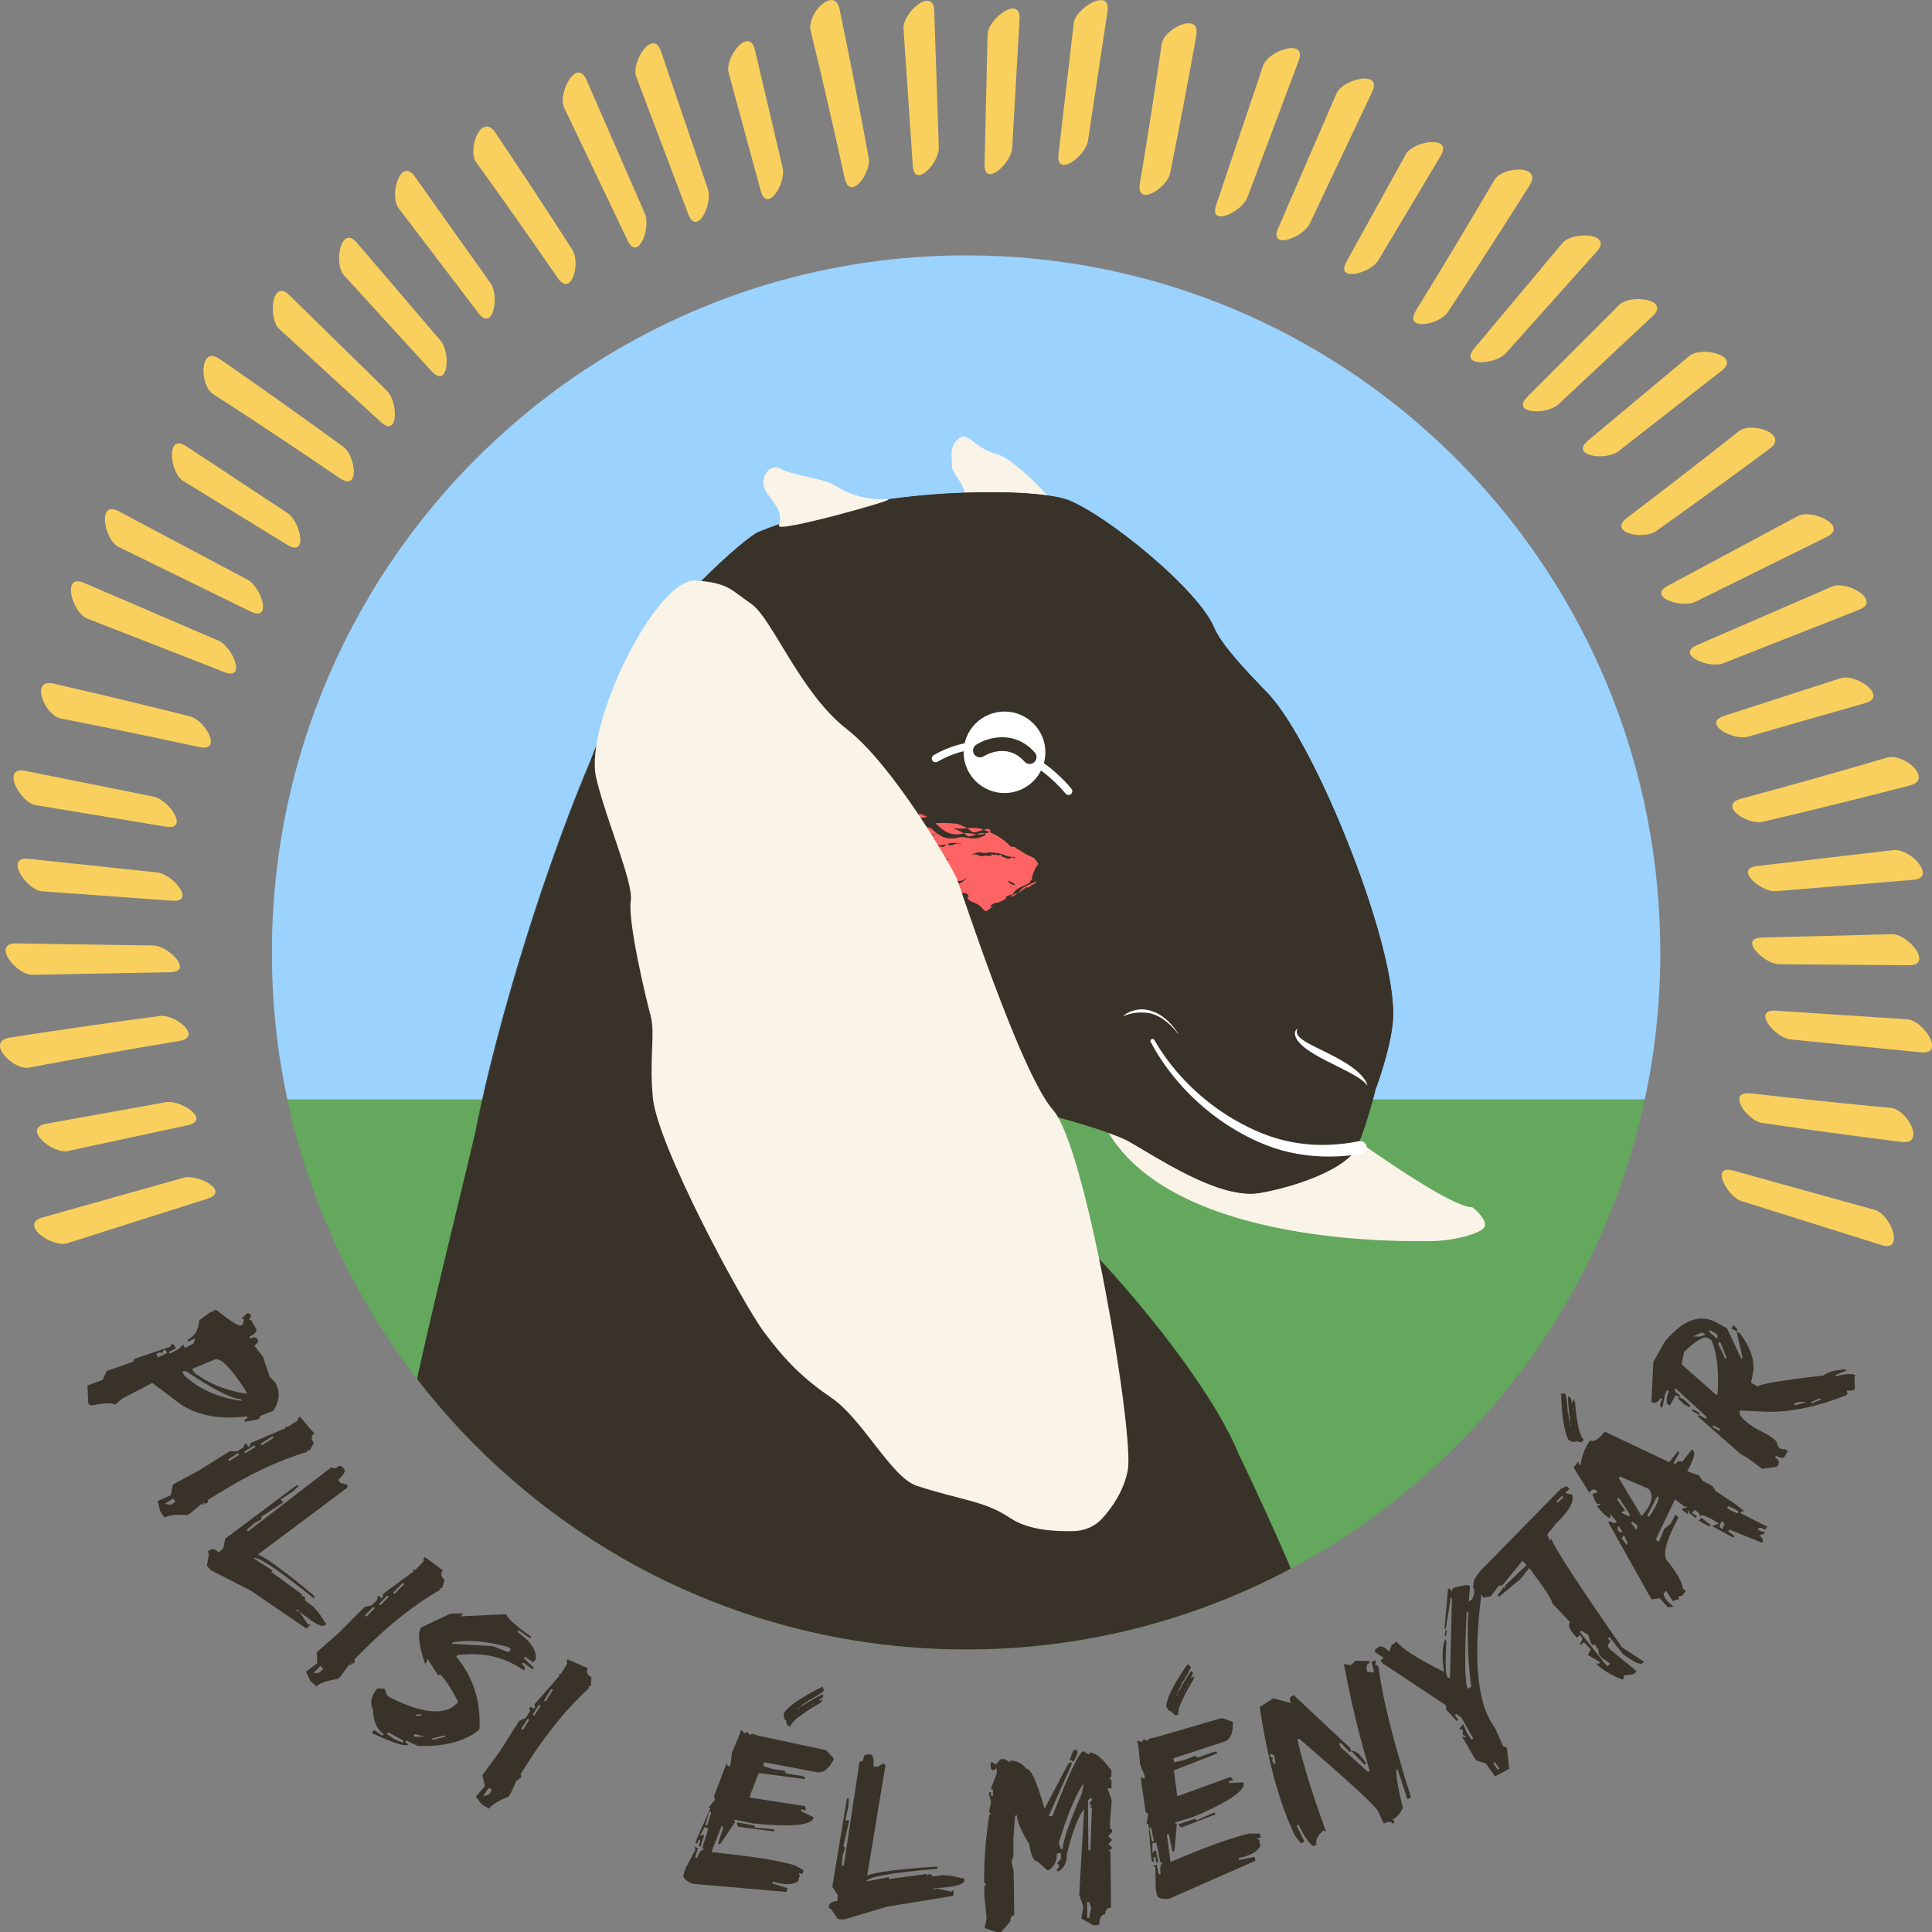 <?xml version="1.0" encoding="UTF-8" standalone="no"?>
<!-- Created with Inkscape (http://www.inkscape.org/) -->

<svg
   width="317.5mm"
   height="317.5mm"
   viewBox="0 0 317.5 317.5"
   version="1.1"
   id="svg5"
   xml:space="preserve"
   inkscape:export-filename="jarjar2.svg"
   inkscape:export-xdpi="96"
   inkscape:export-ydpi="96"
   xmlns:inkscape="http://www.inkscape.org/namespaces/inkscape"
   xmlns:sodipodi="http://sodipodi.sourceforge.net/DTD/sodipodi-0.dtd"
   xmlns="http://www.w3.org/2000/svg"
   xmlns:svg="http://www.w3.org/2000/svg"><rect x="0" y="0" width="317.5" height="317.5" fill="#808080" stroke="none"/><sodipodi:namedview
     id="namedview7"
     pagecolor="#505050"
     bordercolor="#ffffff"
     borderopacity="1"
     inkscape:showpageshadow="0"
     inkscape:pageopacity="0"
     inkscape:pagecheckerboard="1"
     inkscape:deskcolor="#505050"
     inkscape:document-units="mm"
     showgrid="false" /><defs
     id="defs2" /><g
     inkscape:label="Layer 1"
     inkscape:groupmode="layer"
     id="layer1"
     transform="translate(36.207,6.692)"><g
       id="g337"
       transform="matrix(1.405,0,0,1.401,-81.192,-51.686)">
	<g
   id="g13">
		<path
   class="st1"
   d="m 224.4,161.08 c -0.21,1.03 -0.45,2.05 -0.71,3.07 -5.78,22.78 -21.07,41.73 -41.36,52.32 -11.17,5.83 -23.86,9.13 -37.32,9.13 -9.07,0 -17.79,-1.5 -25.95,-4.27 -0.02,0 -0.04,-0.01 -0.06,-0.02 -4.92,-1.67 -9.65,-3.81 -14.1,-6.37 -0.04,-0.02 -0.07,-0.04 -0.1,-0.06 C 95.45,209.5 87.26,202.3 80.7,193.76 74.07,185.1 69.11,175.07 66.34,164.15 c -0.26,-1.02 -0.49,-2.04 -0.71,-3.07 z"
   id="path11" />
	</g>
	<path
   class="st0"
   d="m 226.22,143.84 c 0,5.91 -0.63,11.68 -1.82,17.24 H 65.63 c -1.19,-5.56 -1.81,-11.33 -1.81,-17.24 0,-12.97 3,-25.23 8.34,-36.12 13.24,-27.05 40.89,-45.65 72.86,-45.65 44.31,0 80.34,35.75 81.18,80.18 0.01,0.53 0.02,1.06 0.02,1.59 z"
   id="path15" />
	<g
   id="g21">
		<g
   id="g19">
			<path
   class="st21"
   d="m 144.85,91.06 c 0,0 8.28,-2.07 10.11,-0.21 1.83,1.87 -3.78,-4.82 -6.45,-5.51 -2.67,-0.69 -3.3,-2.81 -4.42,-1.74 -1.12,1.07 -0.68,1.99 -0.74,3.09 -0.06,1.1 1.98,2.4 1.5,4.37 z"
   id="path17" />
		</g>
	</g>
	<g
   id="g27">
		<g
   id="g25">
			<path
   class="st21"
   d="m 205.68,175.99 c -0.34,0.86 -3.92,1.71 -6.3,1.71 -2.06,0 -30.64,0.84 -38.15,-13.5 1.83,-0.85 16.75,4.67 17.46,3.79 1.1,-1.35 0.59,-2.97 0.59,-2.97 0,0 1.5,-0.43 2.21,-1.99 0.39,-0.86 6.88,-0.94 7.1,-2.53 2.44,2.98 -1.01,3.23 0.23,4.06 2.64,1.8 12.78,9.17 15.42,9.17 0.02,0 1.78,1.41 1.44,2.26 z"
   id="path23" />
		</g>
	</g>
	<g
   id="g33">
		<path
   class="st5"
   d="m 142.26,164.19 c 1.53,-5.67 19.73,0.6 21.75,1.77 4.03,2.32 10.82,6.88 15.43,6.06 4.72,-0.84 10,-2.95 11.17,-5.17 1.04,-1.98 2.3,-6.99 2.3,-6.99 0,0 1.69,-4.47 2,-7.89 0.76,-8.24 -8.91,-32.35 -14.49,-38.39 -1.13,-1.22 -5.39,-5.39 -6.41,-7.85 C 172.16,101.28 161.52,92.6 157,90.8 c -3.94,-1.57 -23.19,-1.66 -36.22,3.71 -2.14,0.88 -15.06,13.05 -16.05,18.6 -0.98,5.55 -9.25,10.14 1.83,19.76 11.08,9.62 34.61,35.34 35.7,31.32 z"
   id="path29" />
		<path
   class="st5"
   d="m 190.02,131.96 c -0.4,-1.04 -0.81,-2.06 -1.22,-3.06 -2.92,-6.97 -6.1,-12.81 -8.4,-15.31 -0.18,-0.19 -0.44,-0.46 -0.75,-0.78 -1.68,-1.75 -4.8,-5 -5.66,-7.07 -0.84,-2.02 -3.58,-5.1 -7.5,-8.45 -3.58,-3.05 -7.31,-5.59 -9.5,-6.47 -0.51,-0.2 -1.33,-0.39 -2.4,-0.53 0,0 0,-0.01 -0.01,-0.01 -2.26,-0.32 -5.66,-0.48 -9.72,-0.33 -0.83,0.03 -1.68,0.07 -2.56,0.13 -1.67,0.11 -3.88,0.3 -6.38,0.64 -3.88,0.54 -8.45,1.43 -12.76,2.93 -0.8,0.27 -1.59,0.57 -2.37,0.89 -0.87,0.36 -3.65,2.68 -6.69,5.73 -0.58,0.58 -1.17,1.18 -1.76,1.81 -2.59,2.75 -7.02,7.84 -7.59,11.04 -0.04,0.23 -0.09,0.46 -0.16,0.69 0,0.02 -0.01,0.05 -0.02,0.07 0,0.02 -0.01,0.04 -0.02,0.07 -0.34,1.15 -0.95,2.27 -1.59,3.44 -0.22,0.42 -0.45,0.83 -0.67,1.26 -0.08,0.16 -0.15,0.31 -0.23,0.47 -0.02,0.02 -0.03,0.05 -0.04,0.07 -0.06,0.13 -0.11,0.25 -0.17,0.37 -0.03,0.08 -0.07,0.15 -0.09,0.23 -0.02,0.02 -0.02,0.03 -0.03,0.05 -0.02,0.03 -0.03,0.06 -0.04,0.1 -0.06,0.14 -0.12,0.29 -0.18,0.43 -0.05,0.14 -0.1,0.28 -0.15,0.42 -0.35,1 -0.55,2.05 -0.48,3.18 0.13,1.99 1.1,4.03 2.97,6.19 0.76,0.88 1.67,1.78 2.73,2.7 3.71,3.22 8.71,8.14 14,13.35 8.02,7.88 16.26,16 19.85,17.94 0.53,0.29 0.95,0.44 1.26,0.44 0.07,0 0.13,0 0.19,-0.02 0.18,-0.05 0.3,-0.17 0.35,-0.38 0,-0.01 0.01,-0.03 0.01,-0.04 h 0.02 c 0.18,-0.62 0.56,-1.1 1.09,-1.46 0,-0.01 0.01,0 0.01,0 0.81,-0.52 1.95,-0.77 3.31,-0.82 0.01,-0.01 0.02,-0.01 0.04,0 0,0 0,-0.01 0.01,-0.01 2.61,-0.1 5.98,0.51 9.05,1.31 1.21,0.3 2.37,0.64 3.43,0.98 h 0.08 c 0.89,0.28 1.7,0.56 2.4,0.81 1.17,0.43 2.01,0.78 2.34,0.98 0.51,0.29 1.06,0.62 1.65,0.97 4.11,2.45 9.74,5.8 13.76,5.09 3.62,-0.65 7.82,-2.11 9.97,-3.83 0.54,-0.43 0.95,-0.87 1.19,-1.33 0.01,-0.02 0.02,-0.04 0.03,-0.07 0.11,-0.21 0.23,-0.46 0.34,-0.74 0.23,-0.56 0.46,-1.21 0.68,-1.88 0.67,-2.05 1.23,-4.27 1.24,-4.3 0.02,-0.04 1.69,-4.51 2,-7.88 0.35,-3.75 -1.47,-11.23 -4.86,-20.01 z m 0.04,-0.02 c -3.21,-8.3 -6.99,-15.52 -9.63,-18.38 -0.18,-0.19 -0.44,-0.46 -0.75,-0.78 -1.67,-1.75 -4.8,-4.99 -5.65,-7.06 -0.85,-2.02 -3.58,-5.1 -7.51,-8.46 -3.58,-3.06 -7.32,-5.6 -9.52,-6.48 -0.55,-0.22 -1.39,-0.4 -2.47,-0.55 -0.87,-0.12 -1.89,-0.22 -3.02,-0.29 -2.02,-0.11 -4.28,-0.12 -6.65,-0.03 -0.85,0.02 -1.7,0.07 -2.57,0.12 -1.68,0.11 -3.9,0.3 -6.42,0.65 -3.86,0.54 -8.41,1.43 -12.7,2.92 -0.81,0.27 -1.61,0.58 -2.4,0.9 -0.88,0.36 -3.67,2.69 -6.72,5.76 -0.58,0.57 -1.16,1.17 -1.74,1.79 -2.6,2.75 -7.03,7.85 -7.6,11.06 -0.06,0.31 -0.13,0.62 -0.23,0.92 -0.01,0.03 -0.02,0.06 -0.03,0.08 0,0.02 -0.01,0.04 -0.02,0.06 v 0.01 c -0.35,1.07 -0.91,2.1 -1.5,3.19 -0.11,0.2 -0.22,0.41 -0.33,0.61 l -0.01,0.01 c -0.06,0.12 -0.13,0.23 -0.19,0.35 -0.04,0.07 -0.07,0.14 -0.11,0.21 -0.01,0.03 -0.02,0.05 -0.03,0.07 -0.18,0.34 -0.35,0.67 -0.5,1.02 -0.19,0.42 -0.36,0.84 -0.5,1.28 0,0 -0.01,0 -0.01,0.01 -0.01,0.04 -0.02,0.08 -0.04,0.12 0,0.01 -0.01,0.02 -0.01,0.04 -0.02,0.08 -0.04,0.15 -0.06,0.22 -0.24,0.85 -0.36,1.72 -0.3,2.66 0.13,2.03 1.13,4.1 3.04,6.29 0.15,0.17 0.33,0.35 0.5,0.52 0.05,0.05 0.1,0.11 0.16,0.17 0.61,0.64 1.26,1.28 2.02,1.94 3.71,3.22 8.71,8.14 14,13.35 7.96,7.84 16.16,15.9 19.8,17.91 0.68,0.39 1.21,0.55 1.54,0.46 0.2,-0.05 0.32,-0.19 0.38,-0.41 0,-0.02 0.01,-0.03 0.02,-0.05 0.23,-0.79 0.81,-1.38 1.72,-1.76 0.74,-0.31 1.65,-0.46 2.67,-0.49 0.01,-0.01 0.03,-0.01 0.04,0 l 0.01,-0.01 c 2.61,-0.1 5.87,0.52 8.49,1.16 0.19,0.05 0.38,0.1 0.57,0.14 1.18,0.31 2.31,0.64 3.34,0.96 0.97,0.3 1.85,0.6 2.59,0.87 1.14,0.42 1.95,0.76 2.28,0.96 0.5,0.29 1.06,0.62 1.65,0.97 3.73,2.22 8.71,5.19 12.62,5.19 0.4,0 0.79,-0.03 1.17,-0.1 3.64,-0.65 7.88,-2.13 10.02,-3.87 0.53,-0.42 0.93,-0.86 1.17,-1.31 0.01,-0.01 0.01,-0.02 0.02,-0.04 0.11,-0.22 0.23,-0.48 0.34,-0.76 0.24,-0.56 0.47,-1.23 0.69,-1.91 0.68,-2.05 1.23,-4.25 1.24,-4.28 0.02,-0.05 1.7,-4.52 2.01,-7.9 0.34,-3.75 -1.48,-11.24 -4.88,-20.03 z"
   id="path31" />
	</g>
	<g
   id="g41">
		<path
   class="st5"
   d="m 176.81,202.49 c -0.9,-1.83 -1.64,-3.3 -2.08,-4.07 -1.72,-3.01 -4.15,-6.54 -7.01,-10.2 -2.27,-2.9 -4.74,-5.79 -7.12,-8.37 l -0.01,-0.01 c -3.07,-3.31 -5.98,-6.1 -8.11,-7.68 -1.96,-1.48 -3.72,-4.48 -5.04,-8.01 -0.27,-0.73 -0.53,-1.48 -0.76,-2.25 0,-0.01 -0.01,-0.02 -0.01,-0.03 0,-0.01 -0.01,-0.01 0,-0.02 -0.96,-3.11 -1.58,-6.44 -1.73,-9.32 -0.05,-0.93 -5.32,-10.13 -12.24,-20.45 -4.91,-7.32 -13.99,-20.18 -19.68,-23.98 -1.38,-0.93 -2.49,-1.25 -3.29,-0.97 -1.4,0.49 -3.21,3.04 -5.18,6.82 -0.02,0.04 -0.04,0.08 -0.06,0.12 0,0 0,0.01 -0.01,0.01 -0.01,0.03 -0.03,0.06 -0.05,0.09 v 0.01 c -0.6,1.16 -1.21,2.44 -1.83,3.8 l -0.01,0.01 c -0.03,0.07 -0.07,0.14 -0.1,0.22 0,0.01 -0.01,0.02 -0.01,0.03 -0.06,0.13 -0.12,0.27 -0.19,0.41 -0.19,0.43 -0.39,0.88 -0.58,1.33 -0.12,0.26 -0.23,0.53 -0.35,0.81 -0.03,0.07 -0.06,0.14 -0.09,0.22 -0.01,0.01 -0.01,0.03 -0.02,0.04 -0.04,0.09 -0.08,0.17 -0.11,0.26 -2.26,5.35 -4.55,11.64 -6.56,17.79 -2.7,8.29 -5,16.69 -6.49,23.67 -0.09,0.4 -0.19,0.86 -0.3,1.38 -0.02,0.08 -0.04,0.17 -0.06,0.26 0.01,-0.08 0.03,-0.17 0.05,-0.26 2.69,-13.29 8.26,-30.92 13.42,-43.06 0.01,-0.01 0.01,-0.03 0.01,-0.04 0.05,-0.11 0.09,-0.21 0.14,-0.31 0.05,-0.13 0.1,-0.25 0.16,-0.37 0.06,-0.14 0.12,-0.29 0.18,-0.43 0.01,-0.03 0.02,-0.05 0.04,-0.07 0,-0.02 0.01,-0.03 0.01,-0.05 v -0.01 c 0.01,-0.01 0.01,-0.01 0.02,-0.02 0.09,-0.2 0.17,-0.4 0.26,-0.6 0.01,-0.02 0.02,-0.04 0.04,-0.07 0.02,-0.07 0.06,-0.14 0.08,-0.21 0.04,-0.07 0.06,-0.14 0.09,-0.2 0.02,-0.03 0.03,-0.06 0.04,-0.08 0.05,-0.1 0.09,-0.2 0.13,-0.29 0.01,-0.01 0.01,-0.02 0.02,-0.03 0.69,-1.52 1.36,-2.93 2.03,-4.2 0.01,-0.04 0.03,-0.08 0.06,-0.12 0.01,-0.04 0.03,-0.08 0.06,-0.11 0.74,-1.43 1.46,-2.66 2.13,-3.68 0.46,-0.68 0.9,-1.26 1.31,-1.74 0.62,-0.7 1.2,-1.17 1.71,-1.35 7.11,-2.52 35.13,43.16 35.25,45.42 0.16,2.89 0.77,6.22 1.74,9.32 0,0.01 0,0.01 0,0.02 -0.01,0.01 0,0.02 0.01,0.03 0.22,0.77 0.48,1.52 0.76,2.25 0.16,0.44 0.33,0.87 0.52,1.29 0.09,0.21 0.18,0.42 0.28,0.62 0.08,0.21 0.17,0.41 0.28,0.61 0.18,0.4 0.37,0.79 0.58,1.16 0.99,1.87 2.14,3.4 3.36,4.31 1.23,0.91 2.74,2.25 4.41,3.87 0.28,0.26 0.57,0.54 0.85,0.84 0.29,0.28 0.58,0.58 0.87,0.88 0.64,0.66 1.29,1.35 1.95,2.07 2.73,2.93 5.6,6.32 8.22,9.76 0.04,0.05 0.08,0.1 0.11,0.15 2.44,3.24 4.66,6.52 6.3,9.5 0.13,0.23 0.25,0.46 0.36,0.68 0.12,0.22 0.24,0.45 0.35,0.67 0.33,0.66 0.63,1.31 0.89,1.93 z"
   id="path35" />
		<path
   class="st5"
   d="m 175.92,200.56 c -0.11,-0.22 -0.23,-0.45 -0.35,-0.67 -0.11,-0.22 -0.23,-0.45 -0.36,-0.68 -0.13,-0.27 -0.28,-0.54 -0.44,-0.81 -1.49,-2.6 -3.49,-5.58 -5.86,-8.69 -0.03,-0.05 -0.07,-0.1 -0.11,-0.15 -0.34,-0.46 -0.69,-0.91 -1.05,-1.37 -0.66,-0.83 -1.32,-1.65 -1.98,-2.46 -1.7,-2.08 -3.47,-4.11 -5.2,-5.97 v -0.01 c -0.65,-0.7 -1.3,-1.37 -1.94,-2.02 -0.29,-0.3 -0.58,-0.6 -0.87,-0.88 -0.28,-0.3 -0.57,-0.58 -0.85,-0.84 -0.21,-0.21 -0.41,-0.41 -0.62,-0.59 -1.4,-1.36 -2.69,-2.49 -3.78,-3.3 -1.08,-0.8 -2.08,-2.06 -2.99,-3.61 -0.13,-0.22 -0.25,-0.45 -0.38,-0.68 -0.21,-0.37 -0.4,-0.76 -0.58,-1.16 -0.1,-0.2 -0.19,-0.4 -0.28,-0.61 -0.1,-0.2 -0.19,-0.41 -0.28,-0.62 -0.17,-0.42 -0.34,-0.85 -0.51,-1.29 -0.27,-0.73 -0.53,-1.49 -0.76,-2.26 -0.01,-0.01 -0.01,-0.02 -0.01,-0.03 l -0.01,-0.01 c -0.95,-3.11 -1.56,-6.43 -1.72,-9.32 -0.02,-0.34 -0.66,-1.64 -1.74,-3.57 -2.19,-3.93 -6.21,-10.48 -10.51,-16.9 -4.91,-7.33 -14,-20.19 -19.69,-24 -1.4,-0.93 -2.52,-1.26 -3.33,-0.97 -0.46,0.16 -0.95,0.53 -1.48,1.12 -0.08,0.08 -0.16,0.16 -0.23,0.25 -0.43,0.47 -0.86,1.05 -1.31,1.74 -0.08,0.12 -0.17,0.25 -0.25,0.38 -0.6,0.91 -1.21,1.99 -1.86,3.23 -0.02,0.03 -0.04,0.05 -0.05,0.08 v 0.01 c -0.03,0.04 -0.05,0.09 -0.06,0.13 -0.46,0.87 -0.93,1.82 -1.42,2.85 -0.1,0.21 -0.2,0.44 -0.31,0.66 -0.15,0.33 -0.31,0.67 -0.46,1.01 -0.01,0.03 -0.02,0.05 -0.03,0.07 -0.05,0.1 -0.09,0.19 -0.12,0.29 -0.01,0.01 -0.02,0.02 -0.02,0.03 -0.1,0.2 -0.19,0.41 -0.27,0.62 -0.05,0.08 -0.08,0.16 -0.11,0.24 0,0.01 0,0.01 0,0.01 v 0.01 c -0.02,0.04 -0.04,0.08 -0.05,0.12 -0.09,0.18 -0.17,0.35 -0.24,0.53 -0.03,0.07 -0.06,0.13 -0.08,0.2 -0.04,0.08 -0.08,0.17 -0.11,0.25 0,0 -0.01,0 -0.01,0.01 -2.21,5.16 -4.54,11.47 -6.72,18.16 -2.69,8.28 -5,16.69 -6.48,23.67 -0.1,0.47 -0.2,0.94 -0.29,1.39 -0.05,0.25 -0.1,0.5 -0.14,0.74 0.02,-0.11 0.05,-0.22 0.07,-0.32 0.01,-0.05 0.02,-0.11 0.04,-0.16 0.02,-0.09 0.04,-0.18 0.06,-0.26 0.11,-0.52 0.21,-0.98 0.3,-1.38 1.49,-6.98 3.79,-15.38 6.49,-23.67 2.01,-6.15 4.3,-12.44 6.56,-17.79 0.03,-0.09 0.07,-0.17 0.11,-0.26 0.01,-0.01 0.01,-0.03 0.02,-0.04 0.03,-0.08 0.06,-0.15 0.09,-0.22 0.12,-0.28 0.23,-0.55 0.35,-0.81 0.19,-0.45 0.39,-0.9 0.58,-1.33 0.07,-0.14 0.13,-0.28 0.19,-0.41 0,-0.01 0.01,-0.02 0.01,-0.03 0.03,-0.08 0.07,-0.15 0.1,-0.22 l 0.01,-0.01 c 0.17,-0.36 0.33,-0.72 0.49,-1.07 0.45,-0.96 0.9,-1.88 1.34,-2.73 v -0.01 c 0.02,-0.03 0.04,-0.06 0.05,-0.09 0.01,0 0.01,-0.01 0.01,-0.01 0.02,-0.04 0.04,-0.08 0.06,-0.12 1.97,-3.78 3.78,-6.33 5.18,-6.82 0.09,-0.03 0.18,-0.05 0.27,-0.07 0.02,0 0.05,-0.01 0.07,-0.01 0.76,-0.1 1.75,0.25 2.94,1.05 5.69,3.8 14.77,16.66 19.68,23.98 4.56,6.8 8.4,13.11 10.5,16.89 1.1,1.96 1.73,3.25 1.74,3.56 0.15,2.88 0.77,6.21 1.73,9.32 -0.01,0.01 0,0.01 0,0.02 0,0.01 0.01,0.02 0.01,0.03 0.23,0.77 0.49,1.52 0.76,2.25 1.32,3.53 3.08,6.53 5.04,8.01 2.13,1.58 5.04,4.37 8.11,7.68 l 0.01,0.01 c 2.38,2.58 4.85,5.47 7.12,8.37 2.86,3.66 5.29,7.19 7.01,10.2 0.44,0.77 1.18,2.24 2.08,4.07 0.01,0.02 0.02,0.05 0.03,0.08 0.01,0.01 0.01,0.02 0.01,0.03 0.04,0.06 0.07,0.12 0.1,0.19 -0.27,-0.7 -0.61,-1.45 -1.02,-2.23 z"
   id="path37" />
		<path
   class="st5"
   d="m 183,216.11 c -0.22,0.12 -0.45,0.24 -0.67,0.36 -11.17,5.83 -23.86,9.13 -37.32,9.13 -9.07,0 -17.79,-1.5 -25.95,-4.27 -0.02,0 -0.04,-0.01 -0.06,-0.02 -4.92,-1.67 -9.65,-3.81 -14.1,-6.37 -0.04,-0.02 -0.07,-0.04 -0.1,-0.06 -9.28,-5.34 -17.41,-12.47 -23.94,-20.92 -0.02,-0.07 -0.03,-0.13 -0.04,-0.2 1.98,-9.13 5.25,-22.18 6.77,-28.74 0.01,-0.05 0.02,-0.09 0.03,-0.13 0.02,-0.11 0.05,-0.22 0.07,-0.32 0.01,-0.05 0.02,-0.11 0.04,-0.16 0.02,-0.09 0.04,-0.18 0.06,-0.26 0.11,-0.52 0.21,-0.98 0.3,-1.38 1.49,-6.98 3.79,-15.38 6.49,-23.67 2.01,-6.15 4.3,-12.44 6.56,-17.79 0.03,-0.09 0.07,-0.17 0.11,-0.26 0.01,-0.01 0.01,-0.03 0.02,-0.04 0.03,-0.08 0.06,-0.15 0.09,-0.22 0.12,-0.28 0.23,-0.55 0.35,-0.81 0.19,-0.45 0.39,-0.9 0.58,-1.33 0.07,-0.14 0.13,-0.28 0.19,-0.41 0,-0.01 0.01,-0.02 0.01,-0.03 0.03,-0.08 0.07,-0.15 0.1,-0.22 l 0.01,-0.01 c 0.17,-0.36 0.33,-0.72 0.49,-1.07 0.45,-0.96 0.9,-1.88 1.34,-2.73 v -0.01 c 0.02,-0.03 0.04,-0.06 0.05,-0.09 0.01,0 0.01,-0.01 0.01,-0.01 0.02,-0.04 0.04,-0.08 0.06,-0.12 1.97,-3.78 3.78,-6.33 5.18,-6.82 0.8,-0.28 1.91,0.04 3.29,0.97 5.69,3.8 14.77,16.66 19.68,23.98 4.56,6.8 8.4,13.11 10.5,16.89 1.1,1.96 1.73,3.25 1.74,3.56 0.15,2.88 0.77,6.21 1.73,9.32 -0.01,0.01 0,0.01 0,0.02 0,0.01 0.01,0.02 0.01,0.03 0.23,0.77 0.49,1.52 0.76,2.25 1.32,3.53 3.08,6.53 5.04,8.01 2.13,1.58 5.04,4.37 8.11,7.68 l 0.01,0.01 c 2.38,2.58 4.85,5.47 7.12,8.37 2.86,3.66 5.29,7.19 7.01,10.2 0.44,0.77 1.18,2.24 2.08,4.07 0.01,0.02 0.02,0.05 0.03,0.08 0.01,0.01 0.01,0.02 0.01,0.03 0.04,0.06 0.07,0.12 0.1,0.19 0,0.01 0.01,0.02 0.02,0.04 1.88,3.88 4.35,9.28 6.03,13.28 z"
   id="path39" />
	</g>
	<g
   id="g45">
		<path
   class="st12"
   d="m 183.84,152.74 c -0.15,0.19 -0.18,0.42 -0.11,0.61 0.07,0.19 0.2,0.35 0.36,0.5 0.32,0.29 0.71,0.52 1.1,0.73 0.81,0.43 1.66,0.82 2.49,1.25 0.83,0.43 1.67,0.89 2.45,1.45 0.39,0.28 0.77,0.59 1.1,0.95 0.16,0.18 0.32,0.37 0.45,0.58 0.13,0.21 0.24,0.44 0.28,0.67 -0.27,-0.4 -0.64,-0.67 -1.01,-0.92 -0.38,-0.25 -0.78,-0.47 -1.19,-0.69 -0.81,-0.43 -1.65,-0.83 -2.49,-1.26 -0.83,-0.43 -1.67,-0.88 -2.45,-1.45 -0.39,-0.29 -0.77,-0.62 -1.07,-1.05 -0.13,-0.22 -0.26,-0.46 -0.27,-0.74 -0.01,-0.14 0.03,-0.27 0.09,-0.39 0.07,-0.09 0.17,-0.18 0.27,-0.24 z"
   id="path43" />
	</g>
	<g
   id="g95">
		<g
   id="g93">
			<g
   id="g91">
				<g
   id="g89">
					<path
   class="st23"
   d="m 151.05,136.88 c 0.02,0.03 0.04,0.05 0.04,0.05 l 0.09,-0.07 z"
   id="path47" />
					<polygon
   class="st23"
   points="149.97,137.62 149.98,137.63 150.05,137.58 "
   id="polygon49" />
					<path
   class="st23"
   d="m 151.18,136.86 c 0.32,-0.24 0.62,-0.5 0.96,-0.71 0.02,0.03 0.07,0.09 0.09,0.11 0.2,-0.1 0.35,-0.26 0.52,-0.39 0.02,0.03 0.04,0.06 0.13,-0.01 0.24,-0.15 0.37,-0.29 0.38,-0.39 -1.08,0.6 -1.66,0.56 -2.08,1.39 z"
   id="path51" />
					<path
   class="st23"
   d="m 150.31,137.17 0.11,0.14 c 0.21,-0.14 0.43,-0.26 0.61,-0.43 -0.2,0.04 -0.4,0.12 -0.72,0.29 z"
   id="path53" />
					<path
   class="st23"
   d="m 139.89,127.74 c -0.04,0.06 -0.06,0.08 -0.03,-0.02 l 0.03,0.02 c 0.03,-0.05 0.08,-0.13 0.12,-0.15 -0.17,0.03 -0.36,0.05 -0.51,0 l -0.23,0.27 c 0.35,0.14 0.62,0.32 1.19,0.01 -0.17,-0.13 -0.39,-0.05 -0.57,-0.13 z"
   id="path55" />
					<path
   class="st23"
   d="m 138.91,128.4 -0.03,-0.02 c -0.03,0.1 -0.01,0.07 0.03,0.02 z"
   id="path57" />
					<path
   class="st23"
   d="m 145.2,130.2 c 0.22,0.07 0.62,-0.07 1,-0.21 -0.51,-0.06 -0.93,-0.22 -1.43,-0.12 0.15,0.1 0.29,0.21 0.43,0.33 z"
   id="path59" />
					<path
   class="st23"
   d="m 147.9,129.63 c -0.06,-0.34 -0.41,-0.3 -0.82,-0.18 0.23,0.08 0.45,0.17 0.67,0.26 0.04,-0.03 0.09,-0.05 0.15,-0.08 z"
   id="path61" />
					<path
   class="st23"
   d="m 147.2,129.91 c -0.18,-0.18 -0.59,-0.05 -1,0.09 0.29,0.02 0.61,0.02 1,-0.09 z"
   id="path63" />
					<path
   class="st23"
   d="m 137.35,134.55 c -0.29,0.17 -0.43,0.24 -0.49,0.24 -0.11,0.11 -0.24,0.24 -0.4,0.41 l 0.02,0.01 c 0.22,-0.09 0.42,-0.15 0.63,-0.2 0.13,-0.08 0.26,-0.16 0.4,-0.28 -0.05,-0.06 -0.1,-0.13 -0.16,-0.18 z"
   id="path65" />
					<path
   class="st23"
   d="m 136.86,134.79 c 0.91,-0.94 -0.22,0.01 0,0 z"
   id="path67" />
					<polygon
   class="st23"
   points="141.75,129.95 141.77,129.96 141.87,129.95 "
   id="polygon69" />
					<path
   class="st23"
   d="m 141.16,133.47 c -0.12,-0.05 -0.27,-0.07 -0.43,-0.07 0.27,0.07 0.53,0.16 0.9,0.06 -0.02,-0.02 0.03,-0.12 0,-0.15 -0.19,0.12 -0.4,0.22 -0.47,0.16 z"
   id="path71" />
					<path
   class="st23"
   d="m 140.3,130.11 c 0.45,-0.01 0.94,-0.06 1.46,-0.15 0.58,0.42 1.26,0.66 2.33,0.41 1,-0.28 1.57,0.55 3.19,-0.29 -0.01,-0.08 -0.04,-0.13 -0.08,-0.17 0.16,-0.05 0.34,-0.11 0.54,-0.2 0.96,0.41 1.8,0.95 2.48,1.69 0.1,0.11 0.42,-0.02 0.52,0.09 l 0.34,0.3 c 0.02,-0.02 0.04,-0.03 0.05,-0.05 0.52,0.37 1.07,0.7 1.75,0.97 0.28,0.17 0.39,0.47 0.57,0.71 0.07,0.09 -0.27,0.36 -0.31,0.49 -0.24,0.57 -0.45,1.01 -0.43,1.41 0,0 -0.17,0.13 -0.26,0.2 0.06,0.02 0.08,0.06 0.08,0.11 -1.07,0.61 -1.65,0.57 -2.07,1.4 v 0 l -0.12,0.02 v -0.01 l -0.01,0.01 c -0.2,0.04 -0.4,0.12 -0.72,0.29 l 0.11,0.14 c -0.13,0.08 -0.25,0.17 -0.37,0.27 l -0.08,0.04 c -0.02,-0.02 -0.03,-0.04 -0.03,-0.04 l -0.21,0.14 c -0.47,0.16 -0.8,0.12 -1.13,0.44 -0.16,0.17 0.06,0.13 0.25,0.15 -0.03,0.03 -0.05,0.06 -0.07,0.09 -0.19,-0.06 -0.6,0.46 -0.75,0.45 -0.08,-0.1 -0.24,-0.14 -0.32,-0.24 -0.31,-0.42 -0.69,-0.68 -1.26,-0.87 l -0.07,-0.03 c -0.26,-0.1 -0.43,-0.26 -0.52,-0.5 0.07,-0.04 0.13,-0.07 0.19,-0.1 -0.08,-0.19 -0.19,-0.35 -0.44,-0.39 -0.63,-0.07 -1.28,-0.11 -1.69,-0.4 -0.42,-0.32 -0.94,-0.51 -1.56,-0.61 0.32,-0.03 0.62,-0.03 0.83,0.07 0.06,0.08 0.13,0.15 0.21,0.2 -0.04,-0.1 -0.12,-0.16 -0.21,-0.2 -0.23,-0.3 -0.43,-0.67 -1.34,-0.13 0.04,-0.09 0.11,-0.17 0.09,-0.19 -0.15,-0.14 -0.23,-0.38 -0.66,-0.18 -0.07,0.08 -0.14,0.02 -0.27,0.2 -0.21,-0.04 -0.36,-0.18 -0.63,-0.13 -0.1,0 -0.3,0.11 -0.52,0.25 -0.85,0.03 -1.68,0.1 -2.51,0.15 -0.18,-0.01 -0.32,-0.12 -0.44,-0.21 0.4,-0.16 0.77,-0.24 1.13,-0.31 0.14,0.21 0.31,0.36 0.82,0.05 0.1,-0.05 0.2,-0.1 0.29,-0.14 -0.37,0.01 -0.73,0.03 -1.11,0.09 -0.08,-0.12 -0.15,-0.27 -0.26,-0.36 l 0.02,-0.01 c 0.17,-0.04 0.34,-0.08 0.51,-0.1 0.13,0.19 0.28,0.33 0.67,0.14 0.05,-0.02 0.1,-0.05 0.16,-0.08 0.1,-0.05 0.2,-0.09 0.29,-0.14 -0.23,0 -0.46,0.02 -0.69,0.03 -0.14,0.01 -0.29,0.03 -0.43,0.05 l -0.11,-0.17 0.07,-0.05 c 0.11,-0.05 1.03,-0.95 1.16,-1.26 -0.38,-0.27 -1.19,-0.22 -1.12,-0.31 0.23,-0.37 1.2,-0.36 1.24,-0.46 -0.01,-0.07 -0.02,-0.13 -0.03,-0.18 0.09,-0.04 0.18,-0.09 0.27,-0.15 0.14,-0.03 0.17,0.13 0.35,0 0.58,-0.38 0.64,-0.05 1.1,-0.23 0.33,-0.16 0.76,-0.36 1.19,-0.57 0.14,-0.17 0.14,-0.02 0.26,-0.21 0.14,0.12 0.3,0.26 0.78,-0.16 h 0.02 c 0.01,0.01 0.05,-0.01 0.1,-0.03 0.17,0.29 0.73,-0.01 1.23,-0.13 0.11,0.03 0.21,0.07 0.29,0.14 -0.05,-0.05 -0.05,-0.2 -0.18,-0.16 l -0.11,0.02 c -0.29,-0.07 -0.66,-0.02 -1.01,0 -0.06,0.04 -0.15,0.09 -0.22,0.13 -0.01,-0.02 -0.02,-0.03 -0.02,-0.05 -0.03,0.03 -0.06,0.06 -0.09,0.09 -0.38,0.08 -0.65,0 -1,0.12 -0.52,0.06 -0.7,-0.34 -0.96,-0.61 0.26,-0.03 0.53,-0.07 0.8,-0.12 -0.29,0 -0.58,0.01 -0.86,0.05 l -0.07,-0.06 -0.16,-0.12 c 0.02,0.08 0.04,0.14 0.07,0.2 -0.17,0.02 -0.35,0.05 -0.53,0.1 -0.83,0.01 -1.5,-0.15 -1.93,-0.62 l 0.25,-0.31 c 0.29,0.11 0.55,0.29 1.09,-0.04 -0.15,-0.11 -0.37,-0.02 -0.52,-0.1 0.03,-0.05 0.08,-0.13 0.12,-0.15 -0.16,0.04 -0.34,0.06 -0.46,0.02 l 0.57,-0.63 c 0.18,-0.15 0.26,-0.09 0.41,-0.12 0.47,0.09 0.78,0.38 1.28,0.43 0.29,0.26 0.56,0.54 0.88,0.75 -0.5,-0.02 -0.96,0.01 -1.46,0.13 z m 10.07,6.04 c -0.06,0 -0.12,0 -0.19,0.01 l -0.05,0.06 c 0.02,0.02 0.12,-0.01 0.24,-0.07 z m -0.43,-0.71 c 0.01,0.3 0.4,0.39 0.72,0.53 0.02,-0.02 0.05,-0.03 0.07,-0.05 -0.08,-0.26 -0.49,-0.35 -0.79,-0.48 z m 1.11,-2.2 -0.02,0.03 0.04,-0.03 c -0.01,0 -0.02,0 -0.02,0 z m -5.47,-0.84 c 0.58,-0.19 0.82,0.06 1.22,0.15 0.07,0.07 0.46,-0.15 0.56,-0.05 0.2,0.05 0.43,-0.02 0.6,0.01 l 0.09,-0.23 c 0.09,0.26 0.67,-0.08 0.68,0.25 0.08,-0.07 0.27,-0.19 0.29,-0.17 0.21,0.06 0.16,0.34 0.42,0.3 0.2,0.06 0.32,0.2 0.58,0.17 0.02,0.03 0.32,-0.13 0.45,-0.15 0.09,0.04 0.17,0.09 0.25,0.14 l 0.06,-0.06 c -0.04,-0.06 -0.1,-0.11 -0.21,-0.11 -0.31,-0.02 -0.64,-0.07 -0.87,-0.16 -0.52,-0.27 -1.2,-0.34 -1.85,-0.4 -0.15,0 -0.38,0.07 -0.53,0.07 -0.54,0.08 -0.73,-0.28 -1.41,0.11 -0.11,0.05 -0.16,0 -0.33,0.13 z m -3.57,3.1 c 0.56,-0.11 0.96,0.01 1.12,0.29 0.18,0.17 1.14,0.25 2.01,-0.73 -1.93,1.4 -1.53,-1.49 -3.13,0.44 z m -3.18,-0.2 c 0.2,-0.05 0.39,-0.09 0.5,0 -0.17,0 -0.34,0 -0.5,0 z m 3.91,-2.45 c -0.82,0.28 -1.23,0.06 -1.82,0.13 -0.45,0.04 -0.37,-0.6 -1.07,-0.18 l -0.21,0.25 0.09,-0.07 c 0.04,0.12 0,0.31 0.01,0.43 l -0.03,0.01 h 0.03 c 0.01,0.08 0.05,0.13 0.16,0.11 0.06,-0.02 0.12,-0.03 0.17,-0.05 0.41,0.11 0.83,0.23 1.55,-0.04 0.38,-0.09 0.89,-0.37 1.28,-0.45 -0.04,-0.03 -0.03,-0.17 -0.16,-0.14 z"
   id="path73" />
					<path
   class="st23"
   d="m 140.63,130.68 c -0.19,0.02 -0.38,0.03 -0.56,0.03 -0.17,0.04 -0.34,0.09 -0.52,0.15 -0.75,0.16 -1.12,-0.34 -1.69,-0.39 -0.18,0.26 -0.36,0.54 -0.52,0.83 0.23,0.57 1.03,0.41 1.37,0.9 l 0.03,-0.02 c 0.59,-0.38 0.77,0.05 1.36,-0.19 0.65,-0.31 1.04,-0.27 1.64,-0.48 -0.37,-0.29 -0.86,-0.39 -1.11,-0.83 z"
   id="path75" />
					<path
   class="st23"
   d="m 147.07,129.45 c -0.15,-0.05 -0.3,-0.1 -0.45,-0.15 -0.47,-0.09 -0.96,-0.09 -1.49,-0.03 0.23,0.14 0.46,0.29 0.65,0.47 0.29,0.08 0.82,-0.16 1.29,-0.29 z"
   id="path77" />
					<path
   class="st23"
   d="m 144.7,129.31 c 0.15,-0.02 0.3,-0.04 0.44,-0.05 -0.35,-0.2 -0.73,-0.35 -1.12,-0.5 -0.77,-0.07 -1.51,-0.17 -2.35,-0.09 -0.09,0 -0.18,0 -0.26,-0.01 0.85,0.79 1.61,1.6 3.26,1.23 0.03,-0.01 0.06,-0.01 0.1,-0.02 -0.4,-0.26 -0.86,-0.44 -1.32,-0.61 0.39,0.03 0.8,0.06 1.25,0.05 z"
   id="path79" />
					<path
   class="st23"
   d="m 140.82,130.66 -0.07,-0.07 -0.15,0.02 0.03,0.06 c 0.06,0 0.12,0 0.19,-0.01 z"
   id="path81" />
					<path
   class="st23"
   d="m 139.75,133.42 c 0,0.01 0,0.02 0,0.02 0.11,0.01 0.22,0.03 0.33,0.06 0.23,-0.06 0.45,-0.09 0.65,-0.09 -0.28,-0.09 -0.57,-0.17 -0.98,0.01 z"
   id="path83" />
					<path
   class="st23"
   d="m 138.69,135.93 c 0.02,0.02 0.06,0.06 0.09,0.07 l 0.17,-0.11 -0.05,-0.07 z"
   id="path85" />
					<path
   class="st23"
   d="m 141.15,135.8 c -0.67,-0.07 -1.34,-0.06 -1.99,-0.05 -0.07,0.04 -0.14,0.09 -0.22,0.14 0.19,0.26 0.51,0.37 1.14,0.12 0.12,-0.04 0.4,-0.22 0.45,-0.18 0.27,0.12 0.71,0.06 1.12,0.02 -0.16,-0.02 -0.32,-0.04 -0.49,-0.06 z"
   id="path87" />
				</g>
			</g>
		</g>
	</g>
	<g
   id="g101">
		<g
   id="g99">
			<path
   class="st21"
   d="m 113.44,100.21 c 3.79,0.3 4,1.05 6.45,2.74 2.45,1.69 5.72,10.45 11.16,14.68 5.44,4.23 12.17,15.94 12.86,17.5 0.42,0.95 7.42,22.79 11.3,27.22 3.89,4.43 9.51,38.06 8.72,42.23 -0.46,2.42 -1.86,4.4 -2.96,5.62 -0.84,0.94 -2.03,1.47 -3.28,1.51 -2.02,0.06 -5.3,-0.04 -7.5,-1.52 -3.02,-2.04 -5.67,-2.07 -10.92,-3.78 -3.01,-0.98 -6.33,-7.84 -10.04,-10.36 -3.04,-2.07 -5.25,-4.16 -7.86,-7.7 -2.61,-3.54 -12.46,-21.87 -12.99,-27.48 -0.44,-4.66 0.3,-7.53 -0.26,-9.6 -0.56,-2.07 -2.71,-11.11 -2.32,-13.54 0.33,-2.04 -2.99,-9.72 -4.06,-14.42 -1.41,-6.25 7.04,-23.47 11.7,-23.1 z"
   id="path97" />
		</g>
	</g>
	<g
   id="g105">
		<path
   class="st12"
   d="m 163.41,151.27 c 0.49,-0.41 1.12,-0.64 1.76,-0.73 0.65,-0.09 1.31,0.06 1.9,0.3 0.3,0.12 0.58,0.28 0.84,0.46 0.26,0.18 0.51,0.38 0.74,0.6 0.46,0.44 0.84,0.94 1.18,1.46 l -0.03,0.02 c -0.37,-0.5 -0.79,-0.96 -1.27,-1.35 -0.23,-0.2 -0.48,-0.38 -0.74,-0.54 -0.26,-0.15 -0.54,-0.29 -0.82,-0.39 -0.57,-0.2 -1.17,-0.24 -1.77,-0.21 -0.6,0.03 -1.19,0.17 -1.77,0.4 z"
   id="path103" />
	</g>
	<g
   id="g119">
		<g
   id="g109">
			<path
   class="st12"
   d="m 157,125.37 c -0.13,0 -0.26,-0.06 -0.35,-0.17 -0.02,-0.02 -1.71,-2.18 -4.41,-3.71 -3.56,-2.01 -7.12,-2.02 -10.57,-0.02 -0.21,0.12 -0.48,0.05 -0.61,-0.16 -0.12,-0.21 -0.05,-0.48 0.16,-0.61 3.7,-2.14 7.67,-2.14 11.48,0.03 2.85,1.61 4.57,3.83 4.65,3.92 0.15,0.19 0.11,0.47 -0.08,0.62 -0.08,0.07 -0.18,0.1 -0.27,0.1 z"
   id="path107" />
		</g>
		<g
   id="g113">
			<circle
   class="st12"
   cx="149.51"
   cy="120.36"
   r="4.78"
   id="circle111" />
		</g>
		<g
   id="g117">
			<path
   class="st5"
   d="m 152.46,121.73 c -0.22,0 -0.44,-0.09 -0.6,-0.27 -2.07,-2.34 -4.68,-0.7 -4.79,-0.63 -0.37,0.24 -0.87,0.13 -1.11,-0.24 -0.24,-0.37 -0.14,-0.86 0.23,-1.11 1.33,-0.87 4.47,-1.8 6.87,0.91 0.29,0.33 0.26,0.84 -0.07,1.13 -0.15,0.14 -0.34,0.21 -0.53,0.21 z"
   id="path115" />
		</g>
	</g>
	<g
   id="g125">
		<g
   id="g123">
			<path
   class="st21"
   d="m 135.94,90.7 c -0.48,-0.15 -2.93,0.43 -6.27,-1.64 -0.93,-0.58 -2.32,-0.78 -4.38,-1.3 -2.26,-0.57 -1.52,-0.58 -2.46,-0.81 -0.87,-0.21 -2.01,1.31 -1.32,2.61 0.75,1.42 2.22,2.39 1.61,4.22 -0.29,0.87 13.3,-2.94 12.82,-3.08 z"
   id="path121" />
		</g>
	</g>
	<g
   id="g159">
		<g
   id="g157">
			<path
   class="st5"
   d="m 61.37,186.46 -0.09,0.3 -0.2,0.12 0.32,0.09 0.57,1.01 c 0.15,0.27 -0.11,0.59 -0.79,0.95 l 0.11,0.2 c 0.41,-0.21 0.7,-0.18 0.85,0.08 0.15,0.27 0.02,0.51 -0.39,0.72 l 1.01,1.31 0.82,2.39 0.66,0.69 c 0.58,1.03 0.49,2.13 -0.27,3.3 l -1.54,0.59 -0.09,0.31 -0.2,0.11 -1.46,0.25 -0.11,-0.2 0.41,-0.22 -0.11,-0.2 c -3.13,0.39 -5.72,-0.09 -7.76,-1.45 l -3.28,-2.48 -3.5,1.84 -0.92,0.74 c -0.15,-0.27 -1.03,-0.25 -2.64,0.06 l -0.32,-0.09 -0.11,-0.2 -0.09,-2.05 1.77,-0.65 0.48,-1.04 3.11,-1.1 0.09,-0.32 4.26,-1.44 0.09,-0.32 0.32,0.1 0.23,0.41 -0.82,0.43 0.11,0.2 1.03,-0.54 0.51,-0.52 0.23,0.4 1.02,-0.55 0.18,-0.62 -0.82,0.43 -0.11,-0.2 c 0.87,-0.45 1.33,-1.22 1.38,-2.29 l 1.12,-0.85 0.83,-0.42 c 1.72,1.36 2.7,1.98 2.93,1.86 l 0.21,-0.1 0.18,-0.62 -0.32,-0.09 0.7,-0.65 0.32,0.1 z m -10.04,3.96 -0.21,0.1 -0.09,0.3 -0.32,-0.09 -0.42,0.21 0.23,0.4 1.04,-0.52 z m 8.9,5.82 c -1,0 -3.13,-1.07 -6.37,-3.23 l -0.32,-0.09 -0.2,0.11 0.23,0.41 c 1.74,1.64 4,2.64 6.77,3 z m -5.75,-3.55 0.23,0.41 c 1.71,1.32 3.79,2.16 6.23,2.51 L 60.6,195 c -1.71,-2.6 -2.89,-3.73 -3.52,-3.39 z"
   id="path127" />
			<path
   class="st5"
   d="m 68.79,200.27 c -0.4,0.24 -0.42,0.61 -0.06,1.12 l -0.51,0.88 -0.33,-0.07 0.13,0.19 c -3.32,0.99 -6.81,2.63 -10.47,4.92 l -1.19,0.74 -0.06,0.32 -0.2,0.12 -0.33,-0.07 0.13,0.19 -0.33,-0.07 -1.25,1.05 -0.39,0.25 c -1.3,-0.1 -2.18,0 -2.65,0.28 l -0.54,-0.76 -0.27,-1.18 1.52,-0.67 0.25,-1.26 3.09,-1.67 3.55,-2.23 0.86,0.01 0.79,-0.49 0.06,-0.31 0.2,-0.12 0.27,0.38 0.2,-0.12 0.06,-0.31 4.15,-1.78 -0.13,-0.19 0.33,0.07 1.18,-0.75 0.06,-0.31 0.2,-0.12 z m -16.52,7.63 -0.99,0.62 0.66,0.12 0.6,-0.36 z m 7.61,-5.34 -1.18,0.75 0.13,0.19 1.18,-0.75 z m 1.91,-0.92 -1.19,0.74 0.13,0.19 1.19,-0.74 z m 2.1,-1.05 -1.38,0.87 0.13,0.19 1.38,-0.87 z"
   id="path129" />
			<path
   class="st5"
   d="m 72.28,204.44 c 0.21,0.23 -0.04,0.66 -0.73,1.28 l 0.31,0.35 0.81,0.21 -0.02,0.33 -10.45,7.84 c 1,0.42 3.17,2.02 6.5,4.79 l 0.16,0.17 -0.17,0.16 c -4.28,-3.44 -6.62,-4.99 -7,-4.65 l 2.23,1.43 -0.17,0.16 3.64,2.66 -0.17,0.16 0.33,0.02 0.16,0.17 -0.02,0.33 0.95,0.71 0.62,0.69 0.92,1.37 -0.18,0.13 c -0.35,0.31 -1.41,-0.29 -3.2,-1.81 l -0.17,0.16 0.33,0.02 0.16,0.17 0.92,1.37 0.33,0.02 -0.52,0.47 -6.51,-4.46 -4.65,-2.38 -0.47,-0.52 0.24,-1.47 -0.16,-0.17 0.17,-0.16 c 0.29,-0.26 0.67,-0.19 1.14,0.22 l 0.52,-0.47 0.23,-1.14 8.4,-6.3 0.16,0.17 -0.69,0.62 -1.38,0.91 0.31,0.35 -2.56,1.67 -0.02,0.33 -0.85,0.45 -0.86,0.78 0.16,0.17 9.78,-7.55 c 0.21,0.23 0.48,0.19 0.83,-0.12 l 0.33,0.02 z"
   id="path131" />
			<path
   class="st5"
   d="m 83.83,216.33 c -0.33,0.32 -0.27,0.69 0.19,1.1 l -0.3,0.98 -0.34,0.01 0.17,0.15 c -3.01,1.72 -6.03,4.12 -9.07,7.18 l -0.99,0.99 0.02,0.33 -0.16,0.17 -0.34,0.01 0.17,0.15 -0.34,0.01 -0.97,1.31 -0.33,0.33 c -1.29,0.2 -2.12,0.5 -2.51,0.88 l -0.7,-0.62 -0.53,-1.09 1.32,-1 -0.05,-1.29 2.63,-2.33 2.95,-2.98 0.84,-0.19 0.66,-0.66 -0.01,-0.32 0.16,-0.17 0.35,0.31 0.16,-0.17 -0.01,-0.32 3.63,-2.68 -0.17,-0.15 0.34,-0.01 0.97,-1 -0.01,-0.32 0.16,-0.17 z m -14.34,11.21 -0.82,0.83 0.67,-0.03 0.5,-0.49 z m 6.19,-6.94 -0.97,1 0.17,0.15 0.97,-1 z m 1.65,-1.33 -0.99,0.99 0.17,0.15 0.98,-0.99 z m 1.81,-1.5 -1.14,1.16 0.17,0.15 1.14,-1.17 z"
   id="path133" />
			<path
   class="st5"
   d="m 91.22,221.46 c 0.16,0.49 1.13,1.37 2.92,2.64 l -0.14,0.18 -1.33,-0.94 -0.15,0.18 c 1.58,1.12 2.3,2.2 2.16,3.24 l -0.29,0.36 -0.95,-0.67 -0.15,0.18 1.18,1.12 -0.15,0.18 -1.14,-0.81 -0.15,0.18 c 0.38,0.27 0.47,0.52 0.28,0.77 -2.25,-1.6 -4.85,-2.2 -7.78,-1.81 l -0.15,0.18 c 1.98,2.39 2.89,5.21 2.72,8.48 l -0.15,0.18 c -1.62,1.31 -3.99,1.91 -7.1,1.81 l -1.29,-0.63 -0.15,0.18 0.38,0.27 c -0.26,0.33 -1.69,-0.11 -4.29,-1.33 l 0.29,-0.36 0.95,0.67 0.16,-0.17 c -0.81,-0.57 -1.23,-1.54 -1.26,-2.88 -0.36,-0.69 -0.25,-1.44 0.33,-2.26 0.05,-0.07 0.11,-0.15 0.18,-0.23 l 0.86,0.04 0.28,0.77 0.38,0.27 c 3.97,1.97 6.61,2.14 7.94,0.5 -0.96,-1.82 -1.68,-2.9 -2.16,-3.24 l -0.15,0.18 -1.33,-2.08 0.04,0.32 -0.28,0.37 c -0.75,-2.28 -0.9,-3.71 -0.43,-4.29 l 3.37,-1.6 1.53,-0.06 -0.29,0.36 z m -13.8,13.86 -0.15,0.18 0.76,0.54 1.09,0.49 0.13,-0.19 -0.19,-0.13 z m 3.09,0.2 -0.13,0.19 0.19,0.13 1.2,-0.01 z m 0.04,-2.25 0.19,0.13 0.67,-0.09 -0.19,-0.13 z m 3.41,2.42 -1.49,0.37 0.19,0.13 1.49,-0.37 z m 1.05,-10.94 -0.15,0.18 4.82,0.28 1.81,0.71 0.29,-0.36 -0.38,-0.27 c -2.52,-0.67 -4.65,-0.85 -6.39,-0.54 z"
   id="path135" />
			<path
   class="st5"
   d="m 100.78,227.81 c -0.26,0.39 -0.12,0.73 0.42,1.04 l -0.08,1.02 -0.33,0.08 0.2,0.11 c -2.57,2.33 -5.01,5.31 -7.32,8.96 l -0.75,1.18 0.09,0.32 -0.13,0.2 -0.33,0.08 0.2,0.11 -0.33,0.08 -0.67,1.49 -0.25,0.39 c -1.21,0.47 -1.97,0.94 -2.27,1.4 l -0.81,-0.45 -0.75,-0.95 1.08,-1.26 -0.32,-1.25 2.07,-2.84 2.24,-3.54 0.78,-0.36 0.5,-0.79 -0.08,-0.31 0.13,-0.2 0.41,0.23 0.13,-0.2 -0.08,-0.31 2.97,-3.4 -0.2,-0.11 0.33,-0.08 0.74,-1.18 -0.08,-0.31 0.13,-0.2 z m -11.61,14.02 -0.63,0.98 0.64,-0.17 0.39,-0.58 z m 4.56,-8.1 -0.74,1.18 0.2,0.11 0.74,-1.18 z m 1.33,-1.65 -0.75,1.18 0.2,0.11 0.75,-1.18 z m 1.44,-1.86 -0.86,1.38 0.2,0.11 0.86,-1.38 z"
   id="path137" />
			<path
   class="st5"
   d="m 128.66,237.42 0.91,1.02 c -0.64,1.26 -1.37,1.77 -2.19,1.52 l -5.97,-1.13 -0.13,0.45 1.1,0.34 1.4,0.19 0.15,0.3 0.22,0.07 1.63,0.25 0.44,0.15 -0.07,0.22 -5.38,-0.7 -1.11,2.83 0.22,0.07 6.26,0.97 0.14,0.29 -0.07,0.22 -0.44,-0.15 -0.05,0.23 1.47,0.72 -0.07,0.22 c -0.53,0.76 -2.85,0.93 -6.98,0.51 l -2.29,-0.46 0.16,0.28 -1.77,2.62 -0.23,-0.05 0.62,-2 -0.22,-0.07 -1.18,3.04 c 4.66,0.47 7.9,0.98 9.74,1.55 l 1.03,0.57 -0.12,0.45 -0.45,-0.13 0.14,0.29 -0.2,0.67 c -0.57,0.46 -1.55,0.49 -2.94,0.06 l -0.07,0.22 1.78,0.55 -0.15,0.44 -10.89,-0.95 -0.22,-0.07 c -0.69,-0.33 -1,-0.65 -0.92,-0.96 l 0.01,-0.04 0.2,-0.67 1.21,-2.3 -0.16,-0.29 0.45,0.12 -0.35,1.11 0.22,0.08 c 0.27,-0.73 0.53,-1.05 0.79,-0.96 l -0.15,-0.3 0.69,-2.21 -0.44,-0.15 -0.57,1.04 0.3,-0.15 0.22,0.07 -0.42,1.33 -0.22,-0.08 0.2,-0.66 -0.22,-0.07 -0.13,0.45 -0.22,-0.07 0.13,-0.45 1.62,-3.65 -0.22,-0.07 0.78,-0.97 -0.16,-0.29 0.07,-0.22 1.4,-3.7 0.16,0.29 0.22,0.07 0.13,-0.45 0.13,-1.18 0.84,-1.94 0.2,-0.67 0.22,0.08 0.16,0.29 0.29,-0.16 0.22,0.08 0.16,0.28 0.29,-0.16 0.67,0.21 z m -13.67,7.2 -0.48,1.56 0.22,0.07 0.48,-1.54 z m 7.4,2.06 0.23,0.05 -0.08,0.22 -4.19,-0.56 -0.15,-0.3 0.06,-0.21 2.07,0.39 -0.07,0.22 z m 5.85,-16.72 c 0.03,0.05 0.04,0.13 0.02,0.21 0.09,0.02 0.13,0.1 0.13,0.23 -0.04,0.15 -0.63,0.54 -1.8,1.18 -0.01,0.06 -0.22,0.2 -0.6,0.42 -0.2,0.15 -0.32,0.26 -0.33,0.34 1.39,-0.89 2.27,-1.38 2.63,-1.47 l 0.04,0.01 -0.07,0.12 0.05,0.08 c -0.03,0.13 -0.2,0.28 -0.51,0.44 l 0.13,0.1 0.28,-0.12 0.02,0.03 -0.01,0.05 c -0.07,0.04 -0.13,0.13 -0.19,0.25 -0.96,0.55 -1.66,0.99 -2.08,1.32 -0.82,0.55 -1.32,1.03 -1.47,1.42 l -0.07,0.07 c -0.31,-0.12 -0.44,-0.28 -0.39,-0.49 l -0.07,-0.1 0.01,-0.05 0.05,-0.09 -0.03,-0.01 c -0.22,-0.05 -0.32,-0.33 -0.3,-0.84 0.35,-0.47 0.84,-0.92 1.48,-1.33 0.49,-0.37 1.34,-0.87 2.54,-1.51 z m -2.96,2.65 0.27,-0.18 -0.04,-0.01 c -0.14,0.03 -0.21,0.09 -0.23,0.19 z m 1.11,-0.21 -0.05,0.07 0.07,0.02 0.02,-0.08 z m 0.11,-0.05 -0.01,0.04 0.12,-0.07 0.01,-0.03 z m 0.3,-0.19 -0.01,0.03 0.08,-0.04 0.01,-0.03 z m 0.18,-0.1 -0.01,0.03 0.04,0.01 0.25,-0.18 -0.03,-0.01 z"
   id="path139" />
			<path
   class="st5"
   d="m 133.82,237.91 c 0.31,0.02 0.43,0.5 0.36,1.43 l 0.46,0.03 0.73,-0.41 0.21,0.25 -2.13,12.89 c 1.02,-0.39 3.68,-0.73 8,-1.03 l 0.23,0.02 -0.02,0.23 c -5.47,0.48 -8.23,0.97 -8.27,1.48 l 2.6,-0.5 -0.02,0.23 4.47,-0.6 -0.02,0.23 0.25,-0.21 0.23,0.02 0.21,0.25 1.18,-0.15 0.93,0.07 1.61,0.35 -0.02,0.23 c -0.03,0.46 -1.22,0.76 -3.56,0.9 l -0.02,0.23 0.25,-0.21 0.23,0.02 1.61,0.35 0.25,-0.21 -0.05,0.7 -7.79,1.28 -5.01,1.49 -0.7,-0.05 -0.84,-1.23 -0.23,-0.02 0.02,-0.23 c 0.03,-0.39 0.36,-0.6 0.98,-0.63 l 0.05,-0.7 -0.63,-0.98 1.71,-10.36 0.23,0.02 -0.07,0.93 -0.35,1.61 0.46,0.03 -0.69,2.98 0.21,0.25 -0.3,0.91 -0.09,1.16 0.23,0.02 1.84,-12.21 c 0.31,0.02 0.48,-0.2 0.52,-0.66 l 0.25,-0.21 z"
   id="path141" />
			<path
   class="st5"
   d="m 149.03,238.48 0.46,-0.04 0.7,0.4 -0.01,-0.23 c 0.84,0.07 1.46,0.4 1.87,0.98 0.54,-0.05 1.25,1.51 2.14,4.69 l 2.72,-5.17 0.22,-0.25 0.23,-0.02 0.01,0.23 -2.71,6.1 0.46,-0.04 c 1.95,-5.02 3.16,-7.55 3.62,-7.6 l 0.7,0.4 -0.01,-0.23 c 0.66,-0.07 1.52,0.63 2.58,2.08 v 0.7 l -0.22,0.25 0.23,0.21 0.01,0.93 -0.46,0.05 0.48,1.35 -0.2,2.59 v 0.7 l 0.24,0.21 V 247 l -0.44,0.51 0.45,0.42 -0.44,0.51 0.45,0.42 -0.22,0.26 -0.23,0.02 0.24,0.21 0.07,6.53 c -0.46,0.04 -0.69,0.3 -0.68,0.77 -0.46,0.04 -0.69,0.46 -0.69,1.24 l -0.69,0.07 -1.4,-0.8 0.22,-1.42 -0.48,-1.35 0.58,-10.1 c -0.69,0.88 -1.37,2.66 -2.03,5.34 0.01,0.91 -0.3,1.56 -0.91,1.96 l -0.23,0.02 -0.01,-0.23 0.24,-0.26 v -0.23 l -0.24,-0.21 0.46,-0.51 -0.01,-0.7 -0.46,0.04 c 0.02,0.85 -0.28,1.5 -0.91,1.96 l -0.23,0.02 -1.16,-1.05 c -0.41,0.04 -0.72,-0.63 -0.94,-2.01 -0.95,-1.53 -1.42,-2.65 -1.43,-3.36 l -0.23,0.02 -0.2,2.82 0.02,1.87 -0.22,0.72 0.24,1.14 0.07,5.13 c -0.31,0.03 -0.46,0.28 -0.46,0.75 l -1.14,1.28 -0.23,0.02 -1.63,-0.54 0.23,-1.19 -0.26,-2.54 -0.02,-1.17 0.22,-0.25 -0.23,-0.21 v -0.23 c -0.02,-2.38 0.18,-4.97 0.61,-7.77 l 0.23,-0.02 -0.24,-0.21 v -0.23 l 0.22,-0.96 -0.25,-0.91 v -0.23 l 0.23,-0.02 v 0.47 l 0.23,-0.02 v -0.7 l -0.24,-0.21 0.68,-1.7 -0.01,-0.7 -0.24,0.26 -0.23,0.02 -0.23,-0.21 -0.01,-0.7 0.23,-0.02 0.24,0.21 0.23,-0.02 z m 6.82,9.84 0.25,0.68 0.23,-0.02 c -0.02,-0.83 0.73,-3.01 2.24,-6.53 l 0.21,-1.19 c -1.01,1.54 -1.99,3.9 -2.93,7.06 z m 1.72,-10.91 0.46,-0.05 v 0.47 l -0.45,0.98 -0.23,-0.21 -0.23,0.02 z m 1.6,17.82 0.02,1.87 0.23,-0.02 0.23,-1.19 -0.25,-0.68 z m 0.32,-12.17 -0.22,0.26 0.05,5.83 0.23,-0.02 0.19,-4.92 -0.24,-0.21 0.23,-0.02 -0.23,-0.21 -0.01,-0.23 0.24,-0.26 -0.01,-0.23 z"
   id="path143" />
			<path
   class="st5"
   d="m 174.93,233.64 1.29,0.45 c 0.05,1.41 -0.34,2.21 -1.18,2.38 l -5.78,1.89 0.1,0.46 1.13,-0.23 1.32,-0.51 0.28,0.19 0.23,-0.05 1.54,-0.57 0.46,-0.08 0.05,0.23 -5.05,1.98 0.4,3.01 0.23,-0.05 5.95,-2.18 0.26,0.18 0.05,0.23 -0.46,0.08 0.06,0.22 1.64,-0.09 0.05,0.23 c -0.09,0.92 -2.05,2.2 -5.87,3.81 l -2.23,0.7 0.27,0.17 -0.29,3.15 -0.22,0.06 -0.43,-2.05 -0.23,0.05 0.43,3.23 c 4.3,-1.84 7.4,-2.95 9.27,-3.34 h 1.18 l 0.11,0.45 -0.46,0.1 0.26,0.18 0.15,0.68 c -0.27,0.68 -1.12,1.17 -2.54,1.47 l 0.05,0.23 1.83,-0.38 0.08,0.46 -10,4.42 -0.23,0.05 c -0.76,0.04 -1.19,-0.09 -1.27,-0.4 l -0.01,-0.04 -0.15,-0.68 -0.05,-2.6 -0.28,-0.18 0.45,-0.11 0.23,1.14 0.23,-0.04 c -0.12,-0.77 -0.04,-1.18 0.23,-1.23 l -0.28,-0.19 -0.46,-2.27 -0.46,0.08 v 1.19 l 0.19,-0.28 0.23,-0.05 0.28,1.37 -0.23,0.04 -0.14,-0.67 -0.23,0.05 0.1,0.46 -0.23,0.05 -0.1,-0.46 -0.34,-3.98 -0.23,0.05 0.21,-1.22 -0.28,-0.18 -0.05,-0.23 -0.56,-3.92 0.28,0.18 0.23,-0.05 -0.1,-0.46 -0.46,-1.09 -0.2,-2.1 -0.15,-0.68 0.23,-0.04 0.28,0.18 0.18,-0.28 0.23,-0.04 0.27,0.17 0.18,-0.28 0.69,-0.13 z m -8.5,12.9 0.33,1.6 0.23,-0.05 -0.33,-1.58 z m 4.52,-19.23 c 0.06,0.03 0.1,0.09 0.12,0.18 0.09,-0.02 0.16,0.02 0.22,0.14 0.04,0.15 -0.29,0.78 -1.01,1.9 0.02,0.06 -0.09,0.28 -0.33,0.66 -0.11,0.23 -0.15,0.38 -0.13,0.46 0.79,-1.45 1.32,-2.3 1.59,-2.55 l 0.04,-0.01 v 0.14 l 0.08,0.05 c 0.04,0.13 -0.04,0.34 -0.24,0.63 l 0.16,0.03 0.19,-0.24 0.03,0.02 0.01,0.05 c -0.04,0.07 -0.05,0.17 -0.04,0.31 -0.58,0.95 -0.98,1.67 -1.19,2.16 -0.46,0.88 -0.66,1.54 -0.61,1.96 l -0.03,0.09 c -0.33,0.04 -0.52,-0.04 -0.58,-0.24 l -0.11,-0.05 -0.01,-0.05 v -0.1 l -0.03,0.01 c -0.22,0.06 -0.44,-0.14 -0.67,-0.59 0.08,-0.58 0.29,-1.21 0.65,-1.88 0.25,-0.56 0.75,-1.41 1.49,-2.54 z m -1.31,3.75 0.15,-0.28 -0.04,0.01 c -0.1,0.08 -0.14,0.17 -0.11,0.27 z m 4.26,13.72 0.22,-0.06 0.04,0.23 -3.94,1.53 -0.28,-0.19 -0.04,-0.21 2,-0.65 0.05,0.23 z m -3.38,-14.44 v 0.09 l 0.07,-0.02 -0.02,-0.08 z m 0.07,-0.1 0.01,0.04 0.07,-0.12 -0.01,-0.03 z m 0.17,-0.31 0.01,0.03 0.05,-0.07 -0.01,-0.03 z m 0.11,-0.17 0.01,0.03 0.04,-0.01 0.14,-0.28 -0.03,0.01 z"
   id="path145" />
			<path
   class="st5"
   d="m 180.95,231.33 2.07,0.56 c -0.2,-0.42 -0.16,-0.7 0.12,-0.83 l 0.21,-0.1 6.54,6.15 0.2,0.42 -0.21,0.1 -1.02,-1.06 -0.21,0.1 0.2,0.42 3.17,2.86 0.21,-0.1 c -1.18,-3.9 -2.18,-8.08 -3.02,-12.54 l 0.83,0.12 0.53,-0.51 1.56,0.03 0.1,0.21 c -0.42,0.2 -0.5,0.58 -0.23,1.14 l 0.21,-0.1 0.31,0.11 0.21,-0.1 -0.29,-1.15 0.42,-0.2 0.1,0.21 -0.11,0.31 0.31,0.11 0.1,0.21 c 0.49,3.74 1.76,8.82 3.8,15.26 l -0.42,0.2 -1.18,-3.56 c -0.28,0.13 -0.06,1.66 0.64,4.59 -0.32,0.67 -0.71,1.11 -1.17,1.33 l 0.2,0.42 -0.21,0.1 c -0.13,-0.28 -0.48,-0.29 -1.04,-0.02 l -0.7,-1.47 c -0.3,-0.63 -3.37,-3.46 -9.2,-8.48 l -0.21,0.1 c 0.63,2.76 1.74,6.35 3.34,10.77 l -0.31,-0.11 c -0.72,0.65 -0.97,1.2 -0.76,1.65 l -0.42,0.2 c -0.53,-0.39 -1.1,-1.23 -1.72,-2.53 l -0.21,0.1 0.9,1.89 -0.42,0.2 -0.71,-0.95 c -1.81,-3.8 -3.18,-8.81 -4.09,-15.04 z m -0.44,6.65 0.1,0.21 0.31,0.11 -0.11,0.31 0.2,0.42 0.21,-0.1 -0.19,-0.94 -0.31,-0.11 z m 9.58,-0.45 c 0.36,-0.17 0.91,0.25 1.64,1.28 l 0.1,0.21 -0.21,0.1 z"
   id="path147" />
			<path
   class="st5"
   d="m 201.38,218.55 0.19,-0.13 0.27,0.38 0.06,-0.32 0.19,-0.13 c 1.1,-0.32 1.72,-0.38 1.87,-0.17 l -0.15,1.81 0.38,-0.27 c 0.32,-0.62 0.36,-1.11 0.09,-1.49 l 0.57,-0.4 0.13,0.19 -0.06,0.32 0.32,0.06 0.13,0.19 c -1.11,8.01 -0.6,13.42 1.52,16.23 l 0.95,2.16 0.32,0.06 0.13,0.19 0.25,2.38 -1.66,0.88 -1.07,-1.52 -1.1,-0.35 -0.27,-0.38 -1.41,-2.42 0.32,0.06 0.19,-0.13 -0.32,-0.06 -0.13,-0.19 0.06,-0.32 -0.13,-0.19 -0.32,-0.06 0.44,-0.59 0.48,1.08 0.53,0.76 0.19,-0.13 -1.38,-2.45 -0.59,-0.44 -0.19,0.13 0.4,0.57 -0.19,0.13 -1.26,-1.39 0.06,-0.32 -0.13,-0.19 -7.3,-4.85 -0.27,-0.38 0.38,-0.27 -1.05,-0.69 0.06,-0.32 0.38,-0.27 c 0.29,-0.2 0.7,-0.02 1.24,0.55 l 0.3,-0.78 0.57,-0.4 c 0.55,0.78 2.39,1.96 5.53,3.54 -0.24,-1.9 -0.18,-3.17 0.17,-3.81 l 0.13,0.19 c -0.14,2.5 -0.11,3.9 0.1,4.19 l 0.13,0.19 0.19,-0.13 0.23,-9.21 -0.13,-0.19 -0.61,3.8 -0.13,-0.19 z m -0.26,4.7 0.13,0.19 -0.11,0.65 -0.14,-0.19 z m 2.45,-1.97 c -0.28,5.42 -0.23,8.4 0.15,8.94 l 0.38,-0.27 c -0.38,-2.88 -0.5,-5.82 -0.34,-8.81 z m 3.1,17.66 0.53,0.76 0.19,-0.13 -0.53,-0.76 z"
   id="path149" />
			<path
   class="st5"
   d="m 214.59,206.74 0.67,-0.31 0.32,0.34 -0.5,0.48 0.82,0.18 c 0.29,0.79 -0.34,1.93 -1.89,3.41 l -1.02,1.29 0.31,0.67 0.17,-0.16 c 0.42,1.12 3.17,5.35 8.25,12.69 l 2.59,1.71 -0.17,0.16 c -0.25,0.24 -1.01,-0.11 -2.28,-1.04 l -1.44,-1.84 -0.16,-0.17 -0.17,0.16 0.32,0.34 c -0.34,0.32 -0.4,0.59 -0.18,0.82 l 0.16,0.17 2.9,2.37 0.16,0.17 -0.34,0.32 -1.15,0.14 -0.01,0.33 -0.17,0.16 c -1.37,-0.54 -2.4,-1.17 -3.08,-1.88 l 0.33,0.01 0.17,-0.16 -1.46,-0.86 0.34,-0.65 -0.8,-0.84 -0.34,0.32 -0.16,-0.17 c 0.34,-0.32 0.4,-0.59 0.18,-0.82 l -0.16,-0.17 -0.34,0.32 c -0.86,-0.9 -1.12,-1.51 -0.78,-1.83 l -2.09,-2.19 c 0.03,-0.33 -0.87,-1.72 -2.7,-4.17 l -1.02,1.29 -2.51,2.08 -0.16,-0.17 0.68,-0.97 0.16,0.17 0.01,-0.33 2.52,-2.41 -0.48,-0.5 -2.37,2.9 -0.33,-0.01 -0.17,0.16 -0.85,1.13 -0.83,0.14 -0.63,-1 -0.33,-0.01 c -0.54,-0.56 -0.13,-1.48 1.22,-2.77 z m -0.53,1.47 0.16,0.17 0.67,-0.64 -0.16,-0.17 z m 2.76,15.35 3.19,4.02 0.34,-0.32 -0.97,-0.68 -0.32,-0.34 -0.14,-0.83 -0.17,0.16 0.01,-0.33 -0.16,-0.17 -0.33,-0.01 -0.16,-0.17 -0.31,-0.99 -0.81,-0.51 z"
   id="path151" />
			<path
   class="st5"
   d="m 214.61,195.55 c 0.06,0 0.12,0.03 0.2,0.08 0.06,-0.08 0.16,-0.09 0.28,-0.02 0.12,0.1 0.22,0.8 0.3,2.12 0.05,0.04 0.09,0.28 0.13,0.73 0.04,0.24 0.1,0.39 0.17,0.45 -0.22,-1.64 -0.3,-2.64 -0.24,-3.01 l 0.02,-0.02 0.1,0.12 0.08,-0.01 c 0.11,0.08 0.17,0.3 0.19,0.66 l 0.14,-0.08 0.01,-0.3 0.05,-0.01 0.05,0.04 c 0,0.08 0.05,0.18 0.15,0.27 0.09,1.11 0.19,1.92 0.31,2.44 0.16,0.99 0.38,1.64 0.67,1.94 l 0.03,0.11 c -0.24,0.23 -0.44,0.28 -0.6,0.15 l -0.12,0.02 -0.05,-0.04 -0.04,-0.08 -0.03,0.03 c -0.14,0.18 -0.44,0.15 -0.91,-0.09 -0.27,-0.51 -0.46,-1.14 -0.57,-1.91 -0.13,-0.59 -0.23,-1.57 -0.3,-2.93 z m 1.16,3.82 -0.06,-0.32 -0.02,0.02 c -0.03,0.13 -0.01,0.23 0.08,0.3 z m 0.21,-1.8 0.02,0.02 0.02,-0.02 -0.05,-0.32 -0.02,0.02 z m 0.03,0.22 0.02,0.02 -0.01,-0.08 -0.02,-0.02 z m 0.03,0.46 0.06,0.08 0.03,-0.04 -0.08,-0.06 z m 0.02,-0.11 0.02,0.02 -0.01,-0.12 -0.02,-0.02 z m 1.96,2.94 c 0.43,0.21 0.99,-0.13 1.7,-1.03 l 7.54,3.58 1.01,-1.28 0.18,0.14 -0.68,1.24 0.18,0.14 c 0.29,-0.37 0.55,-0.45 0.8,-0.26 l 1.15,-1.46 0.18,0.14 c 0.27,0.21 0.04,1.02 -0.71,2.4 l 1.38,0.5 0.4,0.61 1.24,0.68 0.04,0.33 0.14,-0.18 0.04,0.33 2.33,1.55 1.09,0.86 -0.33,0.04 -0.14,0.18 3.17,1.61 -0.29,0.36 c -0.37,-0.29 -0.64,-0.31 -0.84,-0.07 l 0.18,0.14 0.69,0.25 -0.14,0.18 -0.33,0.04 -0.14,0.18 c 0.36,0.29 0.45,0.55 0.26,0.8 l -3.82,-1.54 -0.14,0.18 0.73,0.58 -0.14,0.18 -2.48,-1.36 0.8,-0.26 -0.18,-0.14 c -1.17,-0.76 -1.87,-1.01 -2.07,-0.75 l -0.04,-0.33 -0.55,-0.43 -0.29,0.36 0.55,0.43 -0.14,0.18 -0.73,-0.58 -0.04,-0.33 -0.14,0.18 0.04,0.33 -0.73,-0.58 0.14,-0.18 0.33,-0.04 0.14,-0.18 -0.33,0.04 -1.09,-0.86 -2.26,4.73 0.36,0.29 0.64,-1.56 0.76,-0.59 0.54,-1.06 0.37,0.29 c -1.56,2.92 -1.96,4.67 -1.2,5.27 1.08,1.38 1.65,2.42 1.69,3.11 l 0.36,0.29 -0.43,0.55 -0.33,0.04 -0.14,0.18 0.18,0.14 -0.8,0.26 -0.81,-1.23 -0.14,0.18 c -0.29,0.37 0.05,0.93 1.03,1.7 l -0.65,0.08 -0.95,-1.05 -0.98,0.12 -5.03,-9.01 0.14,-0.18 c 0.37,0.29 0.64,0.31 0.83,0.07 l -0.77,-0.9 0.04,0.33 -0.14,0.18 -0.73,-0.58 -0.77,-0.9 0.33,-0.04 0.14,-0.18 -0.33,0.04 -0.18,-0.14 -0.44,-0.94 0.14,-0.18 0.33,-0.04 0.14,-0.18 -0.18,-0.14 c -0.24,-0.19 -0.51,-0.11 -0.8,0.26 l -1.83,-2.93 0.58,-0.73 0.04,0.33 0.18,0.14 c 0.19,-1.2 0.57,-2.18 1.15,-2.92 z m 3.13,6.91 0.99,1.37 -0.33,0.04 -0.14,0.18 0.87,0.39 0.14,-0.18 -1.21,-1.84 -0.18,-0.14 z m 0.06,3.31 0.04,0.33 0.37,0.29 0.14,-0.18 -0.4,-0.61 z m 0.15,-5.81 2.68,4.48 0.29,-0.36 c 0.96,-1.22 1.12,-2.17 0.49,-2.87 l -3.31,-1.43 z m 0.33,7.07 0.58,0.76 0.14,-0.18 -0.44,-0.94 z m 1.12,-1.78 0.59,0.76 0.14,-0.18 -0.04,-0.33 -0.55,-0.43 z m 1.88,-0.88 0.18,0.14 0.29,-0.36 c 0.74,-1.19 0.99,-1.88 0.75,-2.07 l -0.14,0.18 z m 6.03,0.61 0.29,-0.37 1.09,0.86 -0.14,0.18 z m 2.4,0.71 0.37,0.29 0.25,-0.69 -0.36,-0.29 z m 0.89,-2.26 0.37,0.29 0.87,0.39 0.14,-0.18 -0.36,-0.29 -0.87,-0.39 z"
   id="path153" />
			<path
   class="st5"
   d="m 225.4,191.89 1.36,-2.43 c 2.13,-2.54 4.14,-3.28 6.04,-2.21 l 1.22,0.68 1.7,3.62 0.11,-0.2 -0.69,-3.05 0.41,0.23 c 1.15,1.56 1.67,3 1.56,4.34 l -0.28,1.44 0.81,0.45 c 0.17,-0.29 2.72,-0.73 7.66,-1.3 0.53,-0.42 1.37,-0.65 2.53,-0.71 l 0.2,0.11 -1.38,0.56 0.2,0.11 c 1.09,-0.27 1.83,-0.31 2.19,-0.1 l -0.11,0.2 0.04,1.36 -0.11,0.2 -0.84,0.06 0.09,0.32 -0.11,0.2 c -3.73,1.46 -7.02,2.1 -9.87,1.92 l -2.6,-0.12 c -0.27,0.48 0.39,1.2 1.98,2.18 1.4,0.67 2.19,1.2 2.35,1.59 0.1,0.58 0.39,0.83 0.86,0.75 l 0.41,0.23 -0.34,0.61 c -0.15,0.27 -0.5,0.25 -1.04,-0.05 l -0.11,0.2 c 0.54,0.3 0.6,0.67 0.18,1.1 l -1.69,0.22 -1.71,-1.27 -0.81,-0.46 -4.99,-4.4 0.11,-0.2 0.81,0.46 0.11,-0.2 -3.69,-3.4 c -0.15,0.27 0.04,0.56 0.58,0.86 l -0.11,0.2 -0.41,-0.23 -0.68,1.22 -0.2,-0.11 c -0.27,-0.15 -0.25,-0.67 0.07,-1.56 l -0.2,-0.11 -0.23,0.41 -0.28,1.44 -0.11,0.2 c -0.27,-0.15 -0.25,-0.5 0.05,-1.04 l -0.2,-0.11 c -0.3,0.54 -0.66,0.7 -1.06,0.47 z m 2.92,4.3 0.11,-0.2 0.61,0.34 0.7,0.66 -0.11,0.2 -0.61,-0.34 z m 4.49,-0.41 0.11,-0.2 c 0.17,-2.69 -0.07,-4.79 -0.74,-6.28 l -0.41,-0.23 c -0.46,-0.26 -1.39,0.29 -2.78,1.64 l -0.28,1.44 z m -2.89,1.83 0.11,-0.2 0.81,0.45 -0.11,0.2 z m 0.1,-8.73 c 0.76,0.07 1.25,-0.01 1.47,-0.24 l -0.41,-0.23 z m 1.9,-0.53 0.9,0.77 0.11,-0.2 -0.09,-0.32 -0.81,-0.46 z m 0.4,11.15 0.81,0.46 0.11,-0.2 -0.81,-0.46 z m 0.67,-9.75 0.85,1.81 0.11,-0.2 -0.65,-1.7 -0.2,-0.11 z m 1.55,-1.8 0.23,-0.41 0.49,0.54 -0.11,0.2 z m 7.28,8.88 0.2,0.11 1.27,-0.36 c -0.77,-0.08 -1.25,0.01 -1.47,0.25 z m 1.98,-0.22 0.2,0.11 1.06,-0.47 -0.2,-0.11 z"
   id="path155" />
		</g>
	</g>
	<g
   id="g331">
		<g
   id="g193">
			<g
   id="g163">
				<path
   class="st2"
   d="m 235.73,173.01 16.39,5.16 c 1.36,0.43 1.62,-0.49 1.31,-1.57 -0.32,-1.09 -1.23,-2.31 -2.12,-2.56 l -16.55,-4.61 c -1.38,-0.38 -1.56,0.36 -1.19,1.28 0.36,0.91 1.27,2.02 2.16,2.3 z"
   id="path161" />
			</g>
			<g
   id="g167">
				<path
   class="st2"
   d="m 238.12,163.84 c 5.43,0.8 10.89,1.54 16.33,2.23 1.43,0.18 1.6,-0.79 1.16,-1.82 -0.44,-1.03 -1.5,-2.09 -2.43,-2.18 -5.47,-0.51 -10.94,-1.08 -16.39,-1.7 -2.85,-0.33 -0.51,3.16 1.33,3.47 z"
   id="path165" />
			</g>
			<g
   id="g171">
				<path
   class="st2"
   d="m 241.41,154.04 15.33,1.52 c 1.42,0.14 1.5,-0.81 0.96,-1.81 -0.54,-1 -1.67,-2.01 -2.6,-2.07 l -15.37,-1.01 c -2.83,-0.19 -0.14,3.15 1.68,3.37 z"
   id="path169" />
			</g>
			<g
   id="g175">
				<path
   class="st2"
   d="m 240.13,145.22 15.18,0.12 c 1.42,0.01 1.43,-0.93 0.79,-1.85 -0.64,-0.93 -1.87,-1.82 -2.8,-1.79 l -15.17,0.39 c -1.43,0.04 -1.38,0.8 -0.74,1.57 0.64,0.76 1.81,1.55 2.74,1.56 z"
   id="path173" />
			</g>
			<g
   id="g179">
				<path
   class="st2"
   d="m 239.79,136.65 16.01,-1.33 c 1.43,-0.11 1.32,-1.06 0.64,-1.94 -0.67,-0.88 -2.03,-1.66 -2.93,-1.55 l -15.95,1.87 c -1.43,0.17 -1.26,0.92 -0.61,1.63 0.65,0.71 1.91,1.4 2.84,1.32 z"
   id="path177" />
			</g>
			<g
   id="g183">
				<path
   class="st2"
   d="m 238.17,128.52 c 5.76,-1.36 11.51,-2.78 17.25,-4.27 1.4,-0.36 1.2,-1.34 0.42,-2.14 -0.76,-0.81 -2.17,-1.4 -3.06,-1.14 -5.68,1.68 -11.36,3.28 -17.09,4.83 -2.8,0.74 0.65,3.1 2.48,2.72 z"
   id="path181" />
			</g>
			<g
   id="g187">
				<path
   class="st2"
   d="m 236.47,118.53 13.72,-3.94 c 2.74,-0.8 -1.11,-3.54 -2.91,-2.91 l -13.58,4.4 c -2.67,0.86 0.97,2.93 2.77,2.45 z"
   id="path185" />
			</g>
			<g
   id="g191">
				<path
   class="st2"
   d="m 233.54,109.93 15.95,-6.3 c 2.65,-1.06 -1.49,-3.5 -3.21,-2.7 l -15.73,6.84 c -2.59,1.1 1.25,2.8 2.99,2.16 z"
   id="path189" />
			</g>
		</g>
		<g
   id="g227">
			<g
   id="g197">
				<path
   class="st2"
   d="m 230.33,102.7 15.39,-7.62 c 2.56,-1.28 -1.84,-3.33 -3.45,-2.41 l -15.13,8.13 c -2.53,1.34 1.51,2.69 3.19,1.9 z"
   id="path195" />
			</g>
			<g
   id="g201">
				<path
   class="st2"
   d="m 225.7,94.43 c 4.47,-3.18 8.91,-6.41 13.32,-9.69 2.3,-1.73 -2.18,-3.24 -3.65,-2.02 -4.29,3.41 -8.65,6.79 -13.02,10.12 -2.31,1.74 1.8,2.64 3.35,1.59 z"
   id="path199" />
			</g>
			<g
   id="g205">
				<path
   class="st2"
   d="m 221.29,85.07 12.13,-9.49 c 2.24,-1.77 -2.43,-2.92 -3.84,-1.68 l -11.81,9.89 c -2.18,1.81 2.03,2.4 3.52,1.28 z"
   id="path203" />
			</g>
			<g
   id="g209">
				<path
   class="st2"
   d="m 214.27,79.57 11.07,-10.39 c 2.08,-1.97 -2.65,-2.62 -3.94,-1.28 l -10.72,10.75 c -2.03,2.02 2.21,2.16 3.59,0.92 z"
   id="path207" />
			</g>
			<g
   id="g213">
				<path
   class="st2"
   d="m 208.13,73.57 10.69,-11.99 c 1.9,-2.14 -2.91,-2.38 -4.07,-0.93 l -10.29,12.33 c -1.84,2.19 2.4,1.94 3.67,0.59 z"
   id="path211" />
			</g>
			<g
   id="g217">
				<path
   class="st2"
   d="m 201.34,68.76 c 3.27,-4.96 6.46,-9.92 9.61,-14.94 1.52,-2.45 -3.25,-2.21 -4.16,-0.56 -2.99,5.12 -6.04,10.21 -9.14,15.26 -1.53,2.45 2.64,1.76 3.69,0.24 z"
   id="path215" />
			</g>
			<g
   id="g221">
				<path
   class="st2"
   d="m 193.24,62.65 7.3,-12.27 c 1.45,-2.46 -3.26,-1.76 -4.12,-0.11 l -6.89,12.5 c -1.39,2.5 2.72,1.45 3.71,-0.12 z"
   id="path219" />
			</g>
			<g
   id="g225">
				<path
   class="st2"
   d="m 185.2,58.37 7.33,-15.51 c 1.21,-2.59 -3.5,-1.47 -4.2,0.25 l -6.8,15.75 c -1.15,2.61 2.84,1.17 3.67,-0.49 z"
   id="path223" />
			</g>
		</g>
		<g
   id="g261">
			<g
   id="g231">
				<path
   class="st2"
   d="m 177.9,55.32 6.02,-16.09 c 1.01,-2.73 -3.62,-1.17 -4.17,0.61 l -5.47,16.29 c -0.92,2.7 2.95,0.86 3.62,-0.81 z"
   id="path229" />
			</g>
			<g
   id="g235">
				<path
   class="st2"
   d="m 168.88,52.45 c 1.08,-5.39 2.11,-10.8 3.07,-16.2 0.49,-2.84 -3.83,-0.8 -4.06,1.07 -0.79,5.44 -1.64,10.87 -2.54,16.29 -0.48,2.85 3.13,0.62 3.53,-1.16 z"
   id="path233" />
			</g>
			<g
   id="g239">
				<path
   class="st2"
   d="m 159.27,48.65 2.29,-15.23 c 0.41,-2.83 -3.79,-0.38 -3.96,1.47 l -1.77,15.3 c -0.34,2.84 3.13,0.29 3.44,-1.54 z"
   id="path237" />
			</g>
			<g
   id="g243">
				<path
   class="st2"
   d="m 150.41,49.51 0.86,-15.15 c 0.15,-2.91 -3.73,-0.05 -3.74,1.82 l -0.35,15.17 c -0.08,2.85 3.08,-0.04 3.23,-1.84 z"
   id="path241" />
			</g>
			<g
   id="g247">
				<path
   class="st2"
   d="m 141.83,49.42 -0.54,-16.05 c -0.04,-1.43 -0.99,-1.38 -1.9,-0.73 -0.91,0.64 -1.75,1.95 -1.69,2.86 l 1.08,16.03 c 0.1,1.44 0.85,1.32 1.59,0.69 0.75,-0.65 1.49,-1.87 1.46,-2.8 z"
   id="path245" />
			</g>
			<g
   id="g251">
				<path
   class="st2"
   d="M 133.63,50.64 C 132.56,44.82 131.42,39 130.22,33.2 c -0.29,-1.41 -1.27,-1.26 -2.11,-0.53 -0.84,0.72 -1.51,2.11 -1.28,3.01 1.39,5.76 2.72,11.52 3.98,17.3 0.58,2.83 3.11,-0.49 2.82,-2.34 z"
   id="path249" />
			</g>
			<g
   id="g255">
				<path
   class="st2"
   d="m 123.57,51.84 -3.26,-13.9 c -0.66,-2.78 -3.59,0.93 -3.05,2.76 l 3.73,13.78 c 0.72,2.72 2.97,-0.81 2.58,-2.64 z"
   id="path253" />
			</g>
			<g
   id="g259">
				<path
   class="st2"
   d="M 114.83,54.34 109.32,38.1 c -0.93,-2.7 -3.57,1.32 -2.86,3.08 l 6.06,16.05 c 0.99,2.64 2.87,-1.11 2.31,-2.89 z"
   id="path257" />
			</g>
		</g>
		<g
   id="g295">
			<g
   id="g265">
				<path
   class="st2"
   d="M 107.46,57.2 100.6,41.45 c -1.15,-2.62 -3.41,1.67 -2.58,3.33 l 7.39,15.51 c 1.22,2.59 2.75,-1.37 2.05,-3.09 z"
   id="path263" />
			</g>
			<g
   id="g269">
				<path
   class="st2"
   d="M 98.97,61.42 C 96.01,56.8 93,52.21 89.94,47.65 c -1.62,-2.39 -3.34,2.02 -2.19,3.55 3.2,4.45 6.37,8.97 9.48,13.49 1.62,2.39 2.72,-1.67 1.74,-3.27 z"
   id="path267" />
			</g>
			<g
   id="g273">
				<path
   class="st2"
   d="M 89.42,65.37 80.52,52.8 c -1.66,-2.33 -3.03,2.29 -1.86,3.76 l 9.31,12.27 c 1.7,2.27 2.49,-1.91 1.45,-3.46 z"
   id="path271" />
			</g>
			<g
   id="g277">
				<path
   class="st2"
   d="M 83.59,72.12 73.74,60.57 C 71.88,58.4 71,63.1 72.28,64.44 L 82.5,75.66 c 1.92,2.12 2.26,-2.1 1.09,-3.54 z"
   id="path275" />
			</g>
			<g
   id="g281">
				<path
   class="st2"
   d="M 77.3,77.97 65.84,66.72 c -2.05,-2 -2.51,2.79 -1.12,4.02 l 11.83,10.87 c 2.09,1.94 2.04,-2.31 0.75,-3.64 z"
   id="path279" />
			</g>
			<g
   id="g285">
				<path
   class="st2"
   d="m 72.17,84.52 c -4.8,-3.5 -9.6,-6.93 -14.47,-10.31 -2.38,-1.64 -2.36,3.14 -0.75,4.13 4.97,3.23 9.91,6.52 14.8,9.86 2.38,1.65 1.89,-2.56 0.42,-3.68 z"
   id="path283" />
			</g>
			<g
   id="g289">
				<path
   class="st2"
   d="m 65.68,92.32 -11.9,-7.88 c -2.39,-1.57 -1.91,3.17 -0.31,4.11 l 12.16,7.48 c 2.42,1.51 1.57,-2.65 0.05,-3.71 z"
   id="path287" />
			</g>
			<g
   id="g293">
				<path
   class="st2"
   d="M 61.01,100.14 45.87,92.07 c -2.53,-1.34 -1.64,3.43 0.04,4.21 l 15.4,7.56 c 2.57,1.27 1.32,-2.79 -0.3,-3.7 z"
   id="path291" />
			</g>
		</g>
		<g
   id="g329">
			<g
   id="g299">
				<path
   class="st2"
   d="m 57.61,107.28 -15.78,-6.8 c -2.68,-1.14 -1.34,3.56 0.4,4.2 l 16,6.26 c 2.66,1.06 1.02,-2.9 -0.62,-3.66 z"
   id="path297" />
			</g>
			<g
   id="g303">
				<path
   class="st2"
   d="m 54.3,116.16 c -5.34,-1.35 -10.68,-2.63 -16.03,-3.86 -2.82,-0.63 -0.99,3.78 0.87,4.1 5.4,1.06 10.78,2.17 16.15,3.34 2.82,0.63 0.77,-3.09 -0.99,-3.58 z"
   id="path301" />
			</g>
			<g
   id="g307">
				<path
   class="st2"
   d="m 50.03,125.57 -15.1,-3.04 c -2.81,-0.55 -0.57,3.76 1.27,4.03 l 15.19,2.52 c 2.82,0.48 0.45,-3.11 -1.36,-3.51 z"
   id="path305" />
			</g>
			<g
   id="g311">
				<path
   class="st2"
   d="m 50.45,134.46 -15.09,-1.61 c -2.9,-0.3 -0.22,3.73 1.63,3.82 l 15.14,1.1 c 2.86,0.22 0.11,-3.08 -1.68,-3.31 z"
   id="path309" />
			</g>
			<g
   id="g315">
				<path
   class="st2"
   d="m 49.95,143.02 -16.06,-0.24 c -1.43,-0.03 -1.43,0.93 -0.83,1.86 0.61,0.94 1.84,1.84 2.76,1.82 l 16.06,-0.3 c 1.43,-0.03 1.39,-0.79 0.78,-1.56 -0.6,-0.76 -1.79,-1.56 -2.71,-1.58 z"
   id="path313" />
			</g>
			<g
   id="g319">
				<path
   class="st2"
   d="m 50.73,151.29 c -5.87,0.78 -11.73,1.63 -17.59,2.54 -2.87,0.46 0.46,3.91 2.31,3.51 5.82,-1.1 11.66,-2.14 17.5,-3.11 2.84,-0.45 -0.36,-3.15 -2.22,-2.94 z"
   id="path317" />
			</g>
			<g
   id="g323">
				<path
   class="st2"
   d="m 51.43,161.4 -14.05,2.54 c -2.82,0.52 0.8,3.62 2.62,3.18 l 13.95,-3.01 c 2.79,-0.58 -0.7,-3 -2.52,-2.71 z"
   id="path321" />
			</g>
			<g
   id="g327">
				<path
   class="st2"
   d="m 53.48,170.27 -16.51,4.66 c -1.38,0.38 -1.09,1.3 -0.24,2.03 0.87,0.73 2.3,1.26 3.18,0.98 l 16.35,-5.21 c 1.36,-0.44 1.11,-1.16 0.29,-1.72 -0.8,-0.56 -2.18,-0.99 -3.07,-0.74 z"
   id="path325" />
			</g>
		</g>
	</g>
	<g
   id="g335">
		<path
   class="st12"
   d="m 191.25,167.47 c -2.46,0.4 -5.02,0.44 -7.49,-0.01 -2.47,-0.42 -4.84,-1.39 -6.97,-2.64 -2.15,-1.23 -4.11,-2.78 -5.83,-4.54 -1.71,-1.77 -3.2,-3.76 -4.35,-5.94 -0.06,-0.12 -0.02,-0.27 0.1,-0.33 0.12,-0.06 0.26,-0.02 0.33,0.1 1.19,2.09 2.72,3.98 4.44,5.64 1.73,1.65 3.68,3.08 5.79,4.19 2.1,1.14 4.34,1.95 6.68,2.28 2.33,0.34 4.71,0.22 7.03,-0.24 0.41,-0.08 0.8,0.18 0.88,0.59 0.08,0.41 -0.18,0.8 -0.59,0.88 0,0.01 -0.02,0.02 -0.02,0.02 z"
   id="path333" />
	</g>
</g></g><style
     type="text/css"
     id="style9">
	.st0{fill:#9BD2FE;}
	.st1{fill:#63A85D;}
	.st2{fill:#F9D05D;}
	.st3{fill:#F96A4E;}
	.st4{fill:#E1F3FF;}
	.st5{fill:#383229;}
	.st6{fill:none;}
	.st7{fill-rule:evenodd;clip-rule:evenodd;fill:#63A85D;}
	.st8{fill-rule:evenodd;clip-rule:evenodd;fill:#F9D05D;}
	.st9{fill-rule:evenodd;clip-rule:evenodd;fill:#9BD2FE;}
	.st10{fill-rule:evenodd;clip-rule:evenodd;fill:#F96A4E;}
	.st11{fill-rule:evenodd;clip-rule:evenodd;fill:#332E27;}
	.st12{fill:#FFFFFF;}
	.st13{fill:#FA7D64;}
	.st14{fill-rule:evenodd;clip-rule:evenodd;fill:#383229;}
	.st15{fill:#86C981;}
	.st16{fill:#5999CF;}
	.st17{fill:#2C4C66;}
	.st18{fill:#C0FFBA;}
	.st19{fill:#2E4F2C;}
	.st20{fill:#735B35;}
	.st21{fill:#FAF3E8;}
	.st22{fill:#AFA28D;}
	.st23{fill:#FF6464;}
</style></svg>

